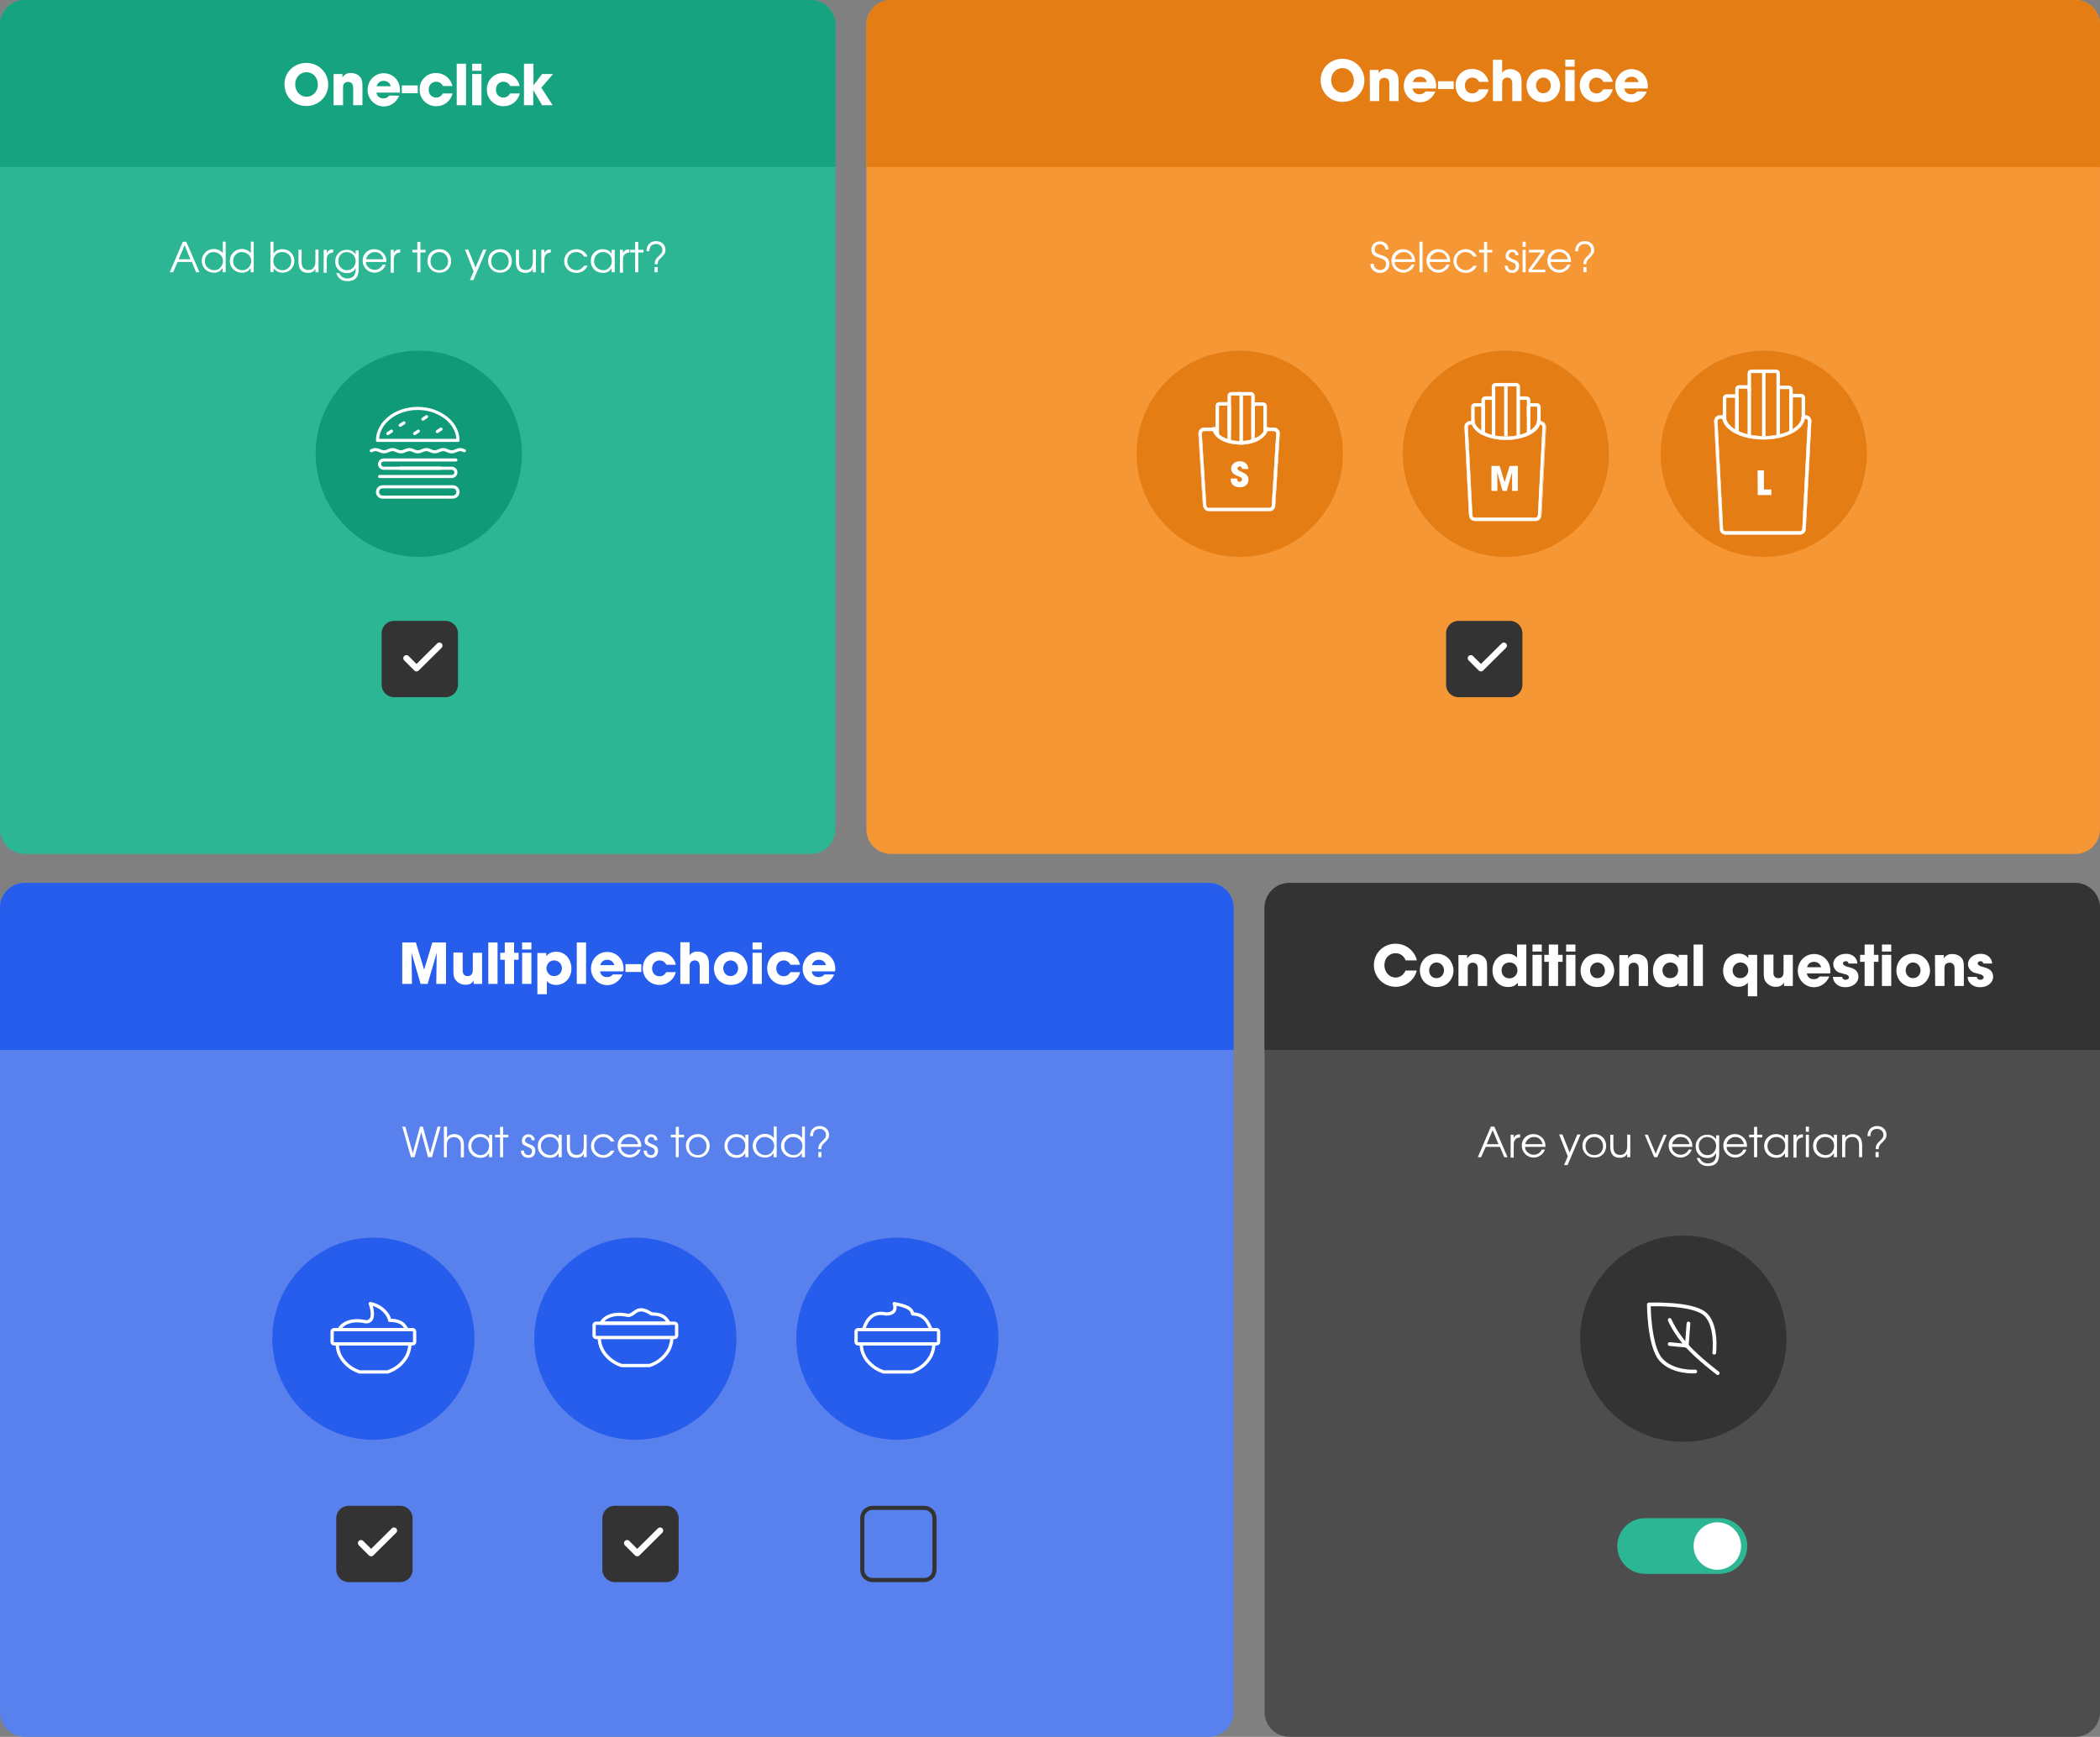 <svg xmlns="http://www.w3.org/2000/svg" xmlns:xlink="http://www.w3.org/1999/xlink" id="anim3__all" x="0px" y="0px" viewBox="0 0 1018 842" style="transform-origin: 50% 50%; transform: translate(0px, 0px);" xml:space="preserve" width="1018" height="842"><rect x="0" y="0" width="1018" height="842" fill="#808080" stroke="none"/><style type="text/css">	.s3_st0{fill:#2CB693;}	.s3_st1{fill:#16A480;}	.s3_st2{fill:#FFFFFF;}	.s3_st3{fill:#119A77;}	.s3_st4{fill:none;stroke:#FFFFFF;stroke-width:1.5;stroke-linecap:round;stroke-linejoin:round;}	.s3_st5{fill:none;stroke:#FFFFFF;stroke-width:1.5;}	.s3_st6{fill:none;stroke:#FFFFFF;stroke-width:1.5;stroke-linejoin:round;}	.s3_st7{fill:none;stroke:#FFFFFF;stroke-width:1.5;stroke-linecap:round;}	.s3_st8{fill:#333333;}	.s3_st9{fill:none;stroke:#FFFFFF;stroke-width:3;stroke-linecap:round;stroke-linejoin:round;}	.s3_st10{fill:#F69736;stroke:#F69736;}	.s3_st11{fill:#E47D14;}	.s3_st12{fill:none;stroke:#FFFFFF;stroke-width:1.7;}	.s3_st13{fill:none;stroke:#FFFFFF;stroke-width:1.7;stroke-linejoin:round;}	.s3_st14{fill-rule:evenodd;clip-rule:evenodd;fill:#FFFFFF;}	.s3_st15{fill:#5881ED;}	.s3_st16{fill:#275DEC;}	.s3_st17{fill:#275DEC;stroke:#5881ED;}	.s3_st18{fill:none;stroke:#FFFFFF;stroke-width:1.6;}	.s3_st19{fill:#275DEC;stroke:#FFFFFF;stroke-width:1.6;}	.s3_st20{fill:none;stroke:#FFFFFF;stroke-width:1.6;stroke-linejoin:round;}	.s3_st21{fill:none;stroke:#333333;stroke-width:2;}	.s3_st22{fill:#4D4D4D;}	.s3_st23{fill:none;stroke:#FFFFFF;stroke-width:1.8;stroke-linecap:round;stroke-linejoin:round;}</style><g id="anim3__group1" data-svg-origin="202.5 207" transform="matrix(1,0,0,1,0,0)" style="transform-origin: 0px 0px; opacity: 1;">	<path id="anim3__group1_bg" class="s3_st0" d="M12,0h381c6.6,0,12,5.4,12,12v390c0,6.6-5.4,12-12,12H12c-6.6,0-12-5.4-12-12V12  C0,5.4,5.4,0,12,0z" data-svg-origin="202.5 207" transform="matrix(1,0,0,1,0,0)" style="transform-origin: 0px 0px;" fill="#2CB693"></path>	<g id="anim3__group1_title" data-svg-origin="202.5 40.5" transform="matrix(1,0,0,1,0,0)" style="transform-origin: 0px 0px;">		<path class="s3_st1" d="M0,12C0,5.4,5.4,0,12,0h381c6.6,0,12,5.4,12,12v69H0V12z" fill="#16A480"></path>		<path class="s3_st2" d="M137.9,40.8c0,6.1,4.6,10.6,10.6,10.6c5.9,0,10.6-4.6,10.6-10.4c0-5.9-4.7-10.5-10.6-10.5   C142.6,30.5,137.9,35,137.9,40.8z M143.1,40.8c0-3.3,2.4-5.8,5.5-5.8s5.5,2.6,5.5,6c0,3.3-2.4,5.9-5.4,5.9   C145.4,46.9,143.1,44.3,143.1,40.8z M161.8,51h4.5v-8.4c0-1,0.1-1.4,0.4-1.9c0.4-0.7,1.3-1,2.1-1s1.6,0.4,1.9,0.9   c0.3,0.5,0.5,1.1,0.5,2.2V51h4.5v-9.4c0-2.4-0.4-3.6-1.5-4.7c-1-1-2.5-1.5-4.1-1.5c-1.9,0-3,0.6-4.1,2.1v-1.6h-4.3V51H161.8z    M188.8,46.3l-0.2,0.2c-0.9,0.9-1.6,1.2-2.8,1.2c-1.8,0-3.1-1.1-3.3-2.8h11.3c0.1-0.5,0.1-0.7,0.1-1.2c0-4.7-3.4-8.2-7.9-8.2   c-4.4,0-7.8,3.6-7.8,8.1c0,4.4,3.5,8,7.9,8c3.2,0,6-1.9,7.4-5.2L188.8,46.3L188.8,46.3z M182.6,41.8c0.4-1.6,1.6-2.6,3.4-2.6   c1.7,0,3.1,1,3.4,2.6H182.6z M194.8,45.2h7.7v-3.8h-7.7V45.2z M214.7,45.3c-0.9,1.4-1.9,2-3.3,2c-2.1,0-3.6-1.6-3.6-3.8   s1.5-3.9,3.6-3.9c1.5,0,2.7,0.8,3.3,2.1h4.6c-0.8-3.8-4.1-6.3-8-6.3c-4.5,0-7.9,3.5-7.9,8s3.5,8.1,8.1,8.1c3.8,0,7-2.5,7.9-6.2   H214.7z M221.4,51h4.5V30.9h-4.5V51z M228.9,34.3h4.5v-3.4h-4.5V34.3z M228.9,51h4.5V35.9h-4.5V51z M247.3,45.3   c-0.9,1.4-1.9,2-3.3,2c-2.1,0-3.6-1.6-3.6-3.8s1.5-3.9,3.6-3.9c1.5,0,2.7,0.8,3.3,2.1h4.6c-0.8-3.8-4.1-6.3-8-6.3   c-4.5,0-7.9,3.5-7.9,8s3.5,8.1,8.1,8.1c3.8,0,7-2.5,7.9-6.2H247.3z M254,51h4.5v-7.3l4.3,7.3h5.1l-5.5-8.5l5.7-6.6h-5.3l-4.2,5.5   V30.9H254V51z" fill="#FFFFFF"></path>	</g>	<path id="anim3__group1_text" class="s3_st2" d="M82.3,132l6.3-14.8h1.7l6.4,14.8h-1.6l-2.1-5h-6.9l-2.2,5H82.3z M86.6,125.7h5.7  l-2.8-6.8L86.6,125.7z M109.4,117.2V132h-1.5v-2c-0.6,0.8-1.2,1.4-1.8,1.7c-0.7,0.3-1.4,0.5-2.3,0.5c-1.7,0-3.1-0.5-4.3-1.6  c-1.1-1.1-1.7-2.5-1.7-4.1s0.6-3,1.7-4.1s2.5-1.7,4.2-1.7c1.8,0,3.2,0.7,4.3,2v-5.6L109.4,117.2L109.4,117.2z M103.5,122.2  c-1.2,0-2.2,0.4-3,1.3c-0.8,0.8-1.2,1.9-1.2,3.1s0.4,2.3,1.3,3.1s1.9,1.3,3.2,1.3c1.2,0,2.2-0.4,3-1.3c0.8-0.9,1.3-1.9,1.3-3.1  s-0.4-2.2-1.3-3.1C105.8,122.6,104.7,122.2,103.5,122.2z M123,117.2V132h-1.5v-2c-0.6,0.8-1.2,1.4-1.8,1.7  c-0.7,0.3-1.4,0.5-2.3,0.5c-1.7,0-3.1-0.5-4.3-1.6c-1.1-1.1-1.7-2.5-1.7-4.1s0.6-3,1.7-4.1s2.5-1.7,4.2-1.7c1.8,0,3.2,0.7,4.3,2  v-5.6L123,117.2L123,117.2z M117.2,122.2c-1.2,0-2.2,0.4-3,1.3c-0.8,0.8-1.2,1.9-1.2,3.1s0.4,2.3,1.3,3.1s1.9,1.3,3.2,1.3  c1.2,0,2.2-0.4,3-1.3c0.8-0.9,1.3-1.9,1.3-3.1s-0.4-2.2-1.3-3.1C119.5,122.6,118.4,122.2,117.2,122.2z M131.1,132v-14.8h1.5v5.7  c1-1.4,2.4-2.1,4.3-2.1c1.6,0,3,0.5,4.1,1.6s1.7,2.5,1.7,4.1c0,1.7-0.6,3-1.7,4.1c-1.1,1.1-2.5,1.6-4.1,1.6c-0.9,0-1.7-0.2-2.5-0.6  c-0.7-0.4-1.3-0.9-1.8-1.6v1.9h-1.5V132z M136.8,122.2c-1.3,0-2.3,0.4-3.1,1.2c-0.8,0.8-1.2,1.9-1.2,3.2c0,1.2,0.4,2.2,1.3,3.1  c0.9,0.8,1.9,1.3,3.1,1.3c1.2,0,2.3-0.4,3.1-1.3c0.8-0.8,1.2-1.9,1.2-3.2c0-1.2-0.4-2.3-1.2-3.1  C139.1,122.6,138.1,122.2,136.8,122.2z M154.4,121.1V132h-1.5v-1.7c-0.4,0.7-0.8,1.2-1.4,1.5c-0.6,0.3-1.3,0.5-2.1,0.5  c-1.5,0-2.7-0.4-3.5-1.3c-0.8-0.9-1.2-2.2-1.2-4v-5.9h1.5v5.9c0,2.6,1.1,3.9,3.3,3.9c1.1,0,2-0.4,2.5-1.1c0.6-0.7,0.9-1.8,0.9-3.2  V121h1.5V121.1z M156.9,132v-10.9h1.5v1.6c0.3-0.7,0.7-1.1,1.2-1.4s1.1-0.4,1.9-0.4v1.5c-2.1,0.2-3.1,1.3-3.1,3.4v6.4h-1.5V132z   M173.9,121.1v9c0,2.1-0.4,3.7-1.3,4.7c-0.9,1-2.3,1.5-4.1,1.5c-1.4,0-2.5-0.3-3.5-1c-0.9-0.7-1.6-1.7-2-2.9h1.4  c0.5,1,1.1,1.6,1.7,2c0.6,0.4,1.4,0.6,2.3,0.6c2.7,0,4-1.5,4-4.4v-0.7c-0.8,1.7-2.2,2.5-4.2,2.5c-1.6,0-3-0.5-4.1-1.6  s-1.6-2.4-1.6-4c0-1.7,0.5-3,1.6-4.1s2.4-1.6,4-1.6c1.8,0,3.2,0.7,4.3,2.2v-1.9h1.5V121.1z M168.1,122.2c-1.2,0-2.1,0.4-2.9,1.2  c-0.8,0.8-1.2,1.8-1.2,3.1c0,1.3,0.4,2.3,1.2,3.2c0.8,0.9,1.8,1.3,3,1.3s2.2-0.4,3-1.3c0.8-0.9,1.2-1.9,1.2-3.2  c0-1.2-0.4-2.2-1.2-3S169.3,122.2,168.1,122.2z M187.3,127h-9.9c0,1.1,0.4,2,1.3,2.7c0.9,0.8,1.8,1.1,3,1.1c0.8,0,1.6-0.2,2.3-0.7  s1.2-1.1,1.5-1.8h1.5c-0.4,1.2-1.1,2.1-2.1,2.8s-2.1,1.1-3.3,1.1c-1.6,0-3-0.6-4.1-1.7c-1.1-1.1-1.7-2.5-1.7-4.1s0.5-2.9,1.6-4  s2.4-1.6,4-1.6c1.7,0,3.1,0.6,4.2,1.7C186.8,123.6,187.3,125.1,187.3,127z M177.5,125.7h8.4c-0.3-1.1-0.8-2-1.5-2.6  s-1.7-0.9-2.7-0.9s-1.9,0.3-2.7,1C178.2,123.8,177.7,124.6,177.5,125.7z M189.4,132v-10.9h1.5v1.6c0.3-0.7,0.7-1.1,1.2-1.4  s1.1-0.4,1.9-0.4v1.5c-2.1,0.2-3.1,1.3-3.1,3.4v6.4h-1.5V132z M202.3,132v-9.6h-2.4v-1.3h2.4v-3.8h1.5v3.8h2.5v1.3h-2.5v9.6H202.3z   M213,120.8c1.7,0,3,0.5,4.1,1.6s1.6,2.5,1.6,4.1c0,1.6-0.5,3-1.6,4.1s-2.4,1.6-4,1.6c-1.7,0-3.1-0.5-4.2-1.6  c-1.1-1.1-1.7-2.4-1.7-4.1c0-1.7,0.5-3,1.6-4.1C210,121.3,211.4,120.8,213,120.8z M213,122.2c-1.2,0-2.3,0.4-3.1,1.3  c-0.8,0.8-1.2,1.9-1.2,3.2c0,1.2,0.4,2.3,1.2,3.1s1.8,1.2,3.1,1.2c1.2,0,2.2-0.4,3-1.2s1.2-1.9,1.2-3.1c0-1.3-0.4-2.3-1.2-3.2  C215.2,122.6,214.2,122.2,213,122.2z M227.8,135.8l1.8-4.2l-4.2-10.6h1.6l3.5,8.7l3.7-8.7h1.6l-6.3,14.8L227.8,135.8L227.8,135.8z   M242.4,120.8c1.7,0,3,0.5,4.1,1.6s1.6,2.5,1.6,4.1c0,1.6-0.5,3-1.6,4.1s-2.4,1.6-4,1.6c-1.7,0-3.1-0.5-4.2-1.6  c-1.1-1.1-1.7-2.4-1.7-4.1c0-1.7,0.5-3,1.6-4.1C239.4,121.3,240.7,120.8,242.4,120.8z M242.4,122.2c-1.2,0-2.3,0.4-3.1,1.3  c-0.8,0.8-1.2,1.9-1.2,3.2c0,1.2,0.4,2.3,1.2,3.1s1.8,1.2,3.1,1.2c1.2,0,2.2-0.4,3-1.2s1.2-1.9,1.2-3.1c0-1.3-0.4-2.3-1.2-3.2  C244.6,122.6,243.6,122.2,242.4,122.2z M259.8,121.1V132h-1.5v-1.7c-0.4,0.7-0.8,1.2-1.4,1.5s-1.3,0.5-2.1,0.5  c-1.5,0-2.7-0.4-3.5-1.3c-0.8-0.9-1.2-2.2-1.2-4v-5.9h1.5v5.9c0,2.6,1.1,3.9,3.3,3.9c1.1,0,2-0.4,2.5-1.1c0.6-0.7,0.9-1.8,0.9-3.2  V121h1.5V121.1z M262.4,132v-10.9h1.5v1.6c0.3-0.7,0.7-1.1,1.2-1.4s1.1-0.4,1.9-0.4v1.5c-2.1,0.2-3.1,1.3-3.1,3.4v6.4h-1.5V132z   M283.2,128.8h1.7c-1.2,2.3-3,3.5-5.4,3.5c-1.7,0-3.1-0.5-4.3-1.6c-1.1-1.1-1.7-2.5-1.7-4.1s0.6-3,1.7-4.1s2.5-1.7,4.2-1.7  c1.2,0,2.3,0.3,3.3,1c1,0.6,1.7,1.5,2.1,2.6h-1.7c-0.9-1.5-2.1-2.2-3.8-2.2c-1.2,0-2.3,0.4-3.1,1.3c-0.8,0.8-1.2,1.9-1.2,3.1  s0.4,2.3,1.3,3.1s1.9,1.3,3.1,1.3c0.8,0,1.5-0.2,2-0.5C282,130.1,282.6,129.6,283.2,128.8z M298,121.1V132h-1.5v-1.9  c-0.6,0.8-1.2,1.4-1.8,1.7c-0.6,0.3-1.4,0.5-2.4,0.5c-1.7,0-3.1-0.5-4.2-1.6s-1.7-2.4-1.7-4.1s0.5-3,1.6-4.1s2.5-1.7,4.1-1.7  c0.9,0,1.8,0.2,2.5,0.5s1.3,0.9,1.9,1.7v-1.9H298z M292.3,122.2c-1.2,0-2.2,0.4-3.1,1.3c-0.8,0.8-1.2,1.9-1.2,3.1s0.4,2.3,1.3,3.1  s1.9,1.3,3.1,1.3s2.2-0.4,3-1.3c0.8-0.9,1.2-1.9,1.2-3.2c0-1.2-0.4-2.3-1.2-3.1C294.5,122.6,293.5,122.2,292.3,122.2z M300.5,132  v-10.9h1.5v1.6c0.3-0.7,0.7-1.1,1.2-1.4s1.1-0.4,1.9-0.4v1.5c-2.1,0.2-3.1,1.3-3.1,3.4v6.4h-1.5V132z M307.9,132v-9.6h-2.4v-1.3  h2.4v-3.8h1.5v3.8h2.5v1.3h-2.5v9.6H307.9z M317.3,132v-2.5h1.5v2.5H317.3z M314.8,121.8h-1.4c0-1.5,0.4-2.7,1.3-3.6  c0.8-0.9,2-1.3,3.4-1.3c1.3,0,2.4,0.4,3.2,1.2c0.9,0.8,1.3,1.9,1.3,3.1c0,0.7-0.1,1.2-0.4,1.7s-0.8,1.1-1.5,1.8  c-0.7,0.7-1.3,1.2-1.5,1.7c-0.3,0.4-0.4,1-0.4,1.7h-1.4V128v-0.1c0-0.7,0.1-1.3,0.4-1.9s0.8-1.2,1.6-1.9c0.7-0.7,1.2-1.2,1.4-1.6  c0.2-0.4,0.3-0.8,0.3-1.3c0-0.9-0.3-1.6-0.9-2.1c-0.6-0.6-1.3-0.8-2.2-0.8c-1,0-1.8,0.3-2.4,0.9  C315.1,119.8,314.8,120.7,314.8,121.8z" data-svg-origin="202.44998931884766 126.60000228881836" transform="matrix(1,0,0,1,0,0)" style="transform-origin: 0px 0px; opacity: 1;" fill="#FFFFFF"></path>	<g id="anim3__group1_item1" data-svg-origin="203 220" transform="matrix(1,0,0,1,0,0)" style="transform-origin: 0px 0px; opacity: 1;">		<path class="s3_st3" d="M203,170L203,170c27.6,0,50,22.4,50,50l0,0c0,27.6-22.4,50-50,50l0,0c-27.6,0-50-22.4-50-50l0,0   C153,192.4,175.4,170,203,170z" fill="#119A77"></path>		<path class="s3_st4" d="M221,223h-35c-1.1,0-2,0.9-2,2l0,0c0,1.1,0.9,2,2,2h27.5" stroke="#FFFFFF" fill="none" stroke-width="1.5px"></path>		<path class="s3_st4" d="M194,227h25c1.1,0,2,0.9,2,2l0,0c0,1.1-0.9,2-2,2h-35" stroke="#FFFFFF" fill="none" stroke-width="1.5px"></path>		<path class="s3_st5" d="M185.5,236h34c1.4,0,2.5,1.1,2.5,2.5l0,0c0,1.4-1.1,2.5-2.5,2.5h-34c-1.4,0-2.5-1.1-2.5-2.5l0,0   C183,237.1,184.1,236,185.5,236z" stroke="#FFFFFF" fill="none" stroke-width="1.5px"></path>		<path class="s3_st6" d="M222,213.5c0-2-0.5-4.1-1.5-5.9c-1-1.9-2.4-3.6-4.2-5s-4-2.6-6.3-3.4c-2.4-0.8-4.9-1.2-7.5-1.2   s-5.1,0.4-7.5,1.2s-4.5,1.9-6.3,3.4c-1.8,1.4-3.2,3.1-4.2,5s-1.5,3.9-1.5,5.9h19.5H222z" stroke="#FFFFFF" fill="none" stroke-width="1.5px"></path>		<line class="s3_st7" x1="206.8" y1="202" x2="205" y2="203.2" stroke="#FFFFFF" fill="none" stroke-width="1.5px"></line>		<line class="s3_st7" x1="195.8" y1="205" x2="194" y2="206.2" stroke="#FFFFFF" fill="none" stroke-width="1.5px"></line>		<line class="s3_st7" x1="202.8" y1="209" x2="201" y2="210.2" stroke="#FFFFFF" fill="none" stroke-width="1.5px"></line>		<line class="s3_st7" x1="213.8" y1="208" x2="212" y2="209.2" stroke="#FFFFFF" fill="none" stroke-width="1.5px"></line>		<line class="s3_st7" x1="189.8" y1="209" x2="188" y2="210.2" stroke="#FFFFFF" fill="none" stroke-width="1.5px"></line>		<path class="s3_st7" d="M180,218.5c1.4-0.7,2.7-0.7,4.1,0s2.7,0.7,4.1,0c1.4-0.7,2.7-0.7,4.1,0c1.4,0.7,2.7,0.7,4.1,0   c1.4-0.7,2.7-0.7,4.1,0c1.4,0.7,2.7,0.7,4.1,0c1.4-0.7,2.7-0.7,4.1,0c1.4,0.7,2.7,0.7,4.1,0c1.4-0.7,2.7-0.7,4.1,0   c1.4,0.7,2.7,0.7,4.1,0s2.7-0.7,4.1,0" stroke="#FFFFFF" fill="none" stroke-width="1.5px"></path>	</g>	<g id="anim3__group1_item2" data-svg-origin="203.5 319.5" transform="matrix(1,0,0,1,0,0)" style="transform-origin: 0px 0px; opacity: 1;">		<path class="s3_st8" d="M191,301h25c3.3,0,6,2.7,6,6v25c0,3.3-2.7,6-6,6h-25c-3.3,0-6-2.7-6-6v-25C185,303.7,187.7,301,191,301z" fill="#333333"></path>		<path class="s3_st9" d="M197,319.1l4.9,4.9l11.1-11" stroke="#FFFFFF" fill="none" stroke-width="3px"></path>	</g></g><g id="anim3__group2" data-svg-origin="719 206.75" transform="matrix(1,0,0,1,0,0)" style="transform-origin: 0px 0px; opacity: 1;">	<path id="anim3__group2_bg" class="s3_st10" d="M432,0.5h574c6.4,0,11.5,5.1,11.5,11.5v390c0,6.4-5.1,11.5-11.5,11.5H432  c-6.4,0-11.5-5.1-11.5-11.5V12C420.5,5.6,425.6,0.5,432,0.5z" data-svg-origin="719 207" transform="matrix(1,0,0,1,0,0)" style="transform-origin: 0px 0px;" stroke="#F69736" fill="#F69736"></path>	<g id="anim3__group2_title" data-svg-origin="719 40.5" transform="matrix(1,0,0,1,0,0)" style="transform-origin: 0px 0px;">		<path class="s3_st11" d="M420,12c0-6.6,5.4-12,12-12h574c6.6,0,12,5.4,12,12v69H420V12z" fill="#E47D14"></path>		<path class="s3_st2" d="M640.2,38.8c0,6.1,4.6,10.6,10.6,10.6c5.9,0,10.6-4.6,10.6-10.4c0-5.9-4.7-10.5-10.6-10.5   S640.2,33,640.2,38.8z M645.3,38.8c0-3.3,2.4-5.8,5.5-5.8s5.5,2.6,5.5,6c0,3.3-2.4,5.9-5.4,5.9C647.7,44.9,645.3,42.3,645.3,38.8z    M664.1,49h4.5v-8.4c0-1,0.1-1.4,0.4-1.9c0.4-0.7,1.3-1,2.1-1s1.6,0.4,1.9,0.9c0.3,0.5,0.5,1.1,0.5,2.2V49h4.5v-9.4   c0-2.4-0.4-3.6-1.5-4.7c-1-1-2.5-1.5-4.1-1.5c-1.9,0-3,0.6-4.1,2.1v-1.6H664L664.1,49L664.1,49z M691.1,44.3l-0.2,0.2   c-0.9,0.9-1.6,1.2-2.8,1.2c-1.8,0-3.1-1.1-3.3-2.8h11.3c0.1-0.5,0.1-0.7,0.1-1.2c0-4.7-3.4-8.2-7.9-8.2c-4.4,0-7.8,3.6-7.8,8.1   c0,4.4,3.5,8,7.9,8c3.2,0,6-1.9,7.4-5.2L691.1,44.3L691.1,44.3z M684.9,39.8c0.4-1.6,1.7-2.6,3.4-2.6s3.1,1,3.4,2.6H684.9z    M697.1,43.2h7.6v-3.8h-7.6V43.2z M717,43.3c-0.9,1.4-1.9,2-3.3,2c-2.1,0-3.6-1.6-3.6-3.8s1.5-3.9,3.6-3.9c1.5,0,2.7,0.8,3.3,2.1   h4.6c-0.8-3.8-4.1-6.3-8-6.3c-4.5,0-8,3.5-8,8s3.5,8.1,8.1,8.1c3.8,0,7-2.5,7.9-6.2H717z M723.7,49h4.5v-8.4   c0-1.2,0.2-1.7,0.6-2.2c0.4-0.5,1.2-0.8,1.9-0.8c1.6,0,2.4,1.1,2.4,3.1V49h4.5v-8.4c0-3.1-0.3-4.4-1.4-5.5c-1-1-2.5-1.6-4.1-1.6   c-1.8,0-3.2,0.7-3.9,1.9V29h-4.5V49z M740,41.4c0,4.7,3.4,8.1,8.1,8.1c2.4,0,4.3-0.8,5.8-2.2c1.5-1.5,2.4-3.6,2.4-5.8   c0-1.9-0.7-3.7-1.8-5.2c-1.6-1.9-3.7-2.8-6.3-2.8c-2.2,0-4.4,0.8-5.8,2.2C740.9,37.2,740,39.3,740,41.4z M744.6,41.4   c0-2.1,1.6-3.8,3.6-3.8s3.6,1.7,3.6,3.8c0,2.2-1.6,3.8-3.6,3.8C746.1,45.3,744.6,43.6,744.6,41.4z M758.8,32.3h4.5v-3.4h-4.5V32.3   z M758.8,49h4.5V33.9h-4.5V49z M777.2,43.3c-0.9,1.4-1.9,2-3.3,2c-2.1,0-3.6-1.6-3.6-3.8s1.5-3.9,3.6-3.9c1.5,0,2.7,0.8,3.3,2.1   h4.6c-0.8-3.8-4-6.3-8-6.3c-4.5,0-8,3.5-8,8s3.5,8.1,8.1,8.1c3.8,0,7-2.5,7.9-6.2H777.2z M793.7,44.3l-0.2,0.2   c-0.9,0.9-1.6,1.2-2.8,1.2c-1.8,0-3.1-1.1-3.3-2.8h11.3c0.1-0.5,0.1-0.7,0.1-1.2c0-4.7-3.4-8.2-8-8.2c-4.3,0-7.8,3.6-7.8,8.1   c0,4.4,3.5,8,7.9,8c3.2,0,6-1.9,7.4-5.2L793.7,44.3L793.7,44.3z M787.5,39.8c0.4-1.6,1.7-2.6,3.4-2.6s3.1,1,3.4,2.6H787.5z" fill="#FFFFFF"></path>	</g>	<path id="anim3__group2_text" class="s3_st2" d="M664.3,127.9h1.6c0.1,1,0.4,1.7,1,2.2c0.5,0.5,1.2,0.8,2.1,0.8c0.9,0,1.6-0.3,2.1-0.8  s0.8-1.3,0.8-2.1s-0.2-1.4-0.7-1.8s-1.4-0.9-2.7-1.3c-1.4-0.4-2.3-0.9-2.9-1.5c-0.5-0.6-0.8-1.4-0.8-2.4c0-1.2,0.4-2.1,1.2-2.9  s1.8-1.1,2.9-1.1c1.2,0,2.2,0.4,3,1.1s1.2,1.7,1.2,2.9h-1.5c0-0.8-0.3-1.4-0.8-1.9s-1.1-0.7-1.9-0.7c-0.7,0-1.4,0.2-1.8,0.7  c-0.5,0.5-0.7,1.1-0.7,1.9c0,0.7,0.2,1.2,0.6,1.6c0.4,0.3,1.3,0.7,2.6,1.1c1.4,0.4,2.4,0.9,3,1.6c0.6,0.6,0.9,1.5,0.9,2.7  c0,1.3-0.4,2.3-1.3,3.1c-0.8,0.8-1.9,1.2-3.2,1.2s-2.5-0.4-3.3-1.2C664.7,130.2,664.3,129.2,664.3,127.9z M686,127h-9.9  c0,1.1,0.4,2,1.3,2.7c0.9,0.8,1.8,1.1,3,1.1c0.8,0,1.6-0.2,2.3-0.7s1.2-1.1,1.5-1.8h1.5c-0.4,1.2-1.1,2.1-2.1,2.8s-2.1,1.1-3.3,1.1  c-1.6,0-3-0.6-4.1-1.7c-1.1-1.1-1.7-2.5-1.7-4.1s0.5-2.9,1.6-4s2.4-1.6,4-1.6c1.7,0,3.1,0.6,4.2,1.7C685.5,123.6,686,125.1,686,127  z M676.2,125.7h8.4c-0.3-1.1-0.8-2-1.5-2.6s-1.7-0.9-2.7-0.9s-1.9,0.3-2.7,1C676.8,123.8,676.4,124.6,676.2,125.7z M688.1,132  v-14.8h1.5V132H688.1z M703,127h-9.9c0,1.1,0.4,2,1.3,2.7c0.9,0.8,1.8,1.1,3,1.1c0.8,0,1.6-0.2,2.3-0.7s1.2-1.1,1.5-1.8h1.5  c-0.4,1.2-1.1,2.1-2.1,2.8s-2.1,1.1-3.3,1.1c-1.6,0-3-0.6-4.1-1.7c-1.1-1.1-1.7-2.5-1.7-4.1s0.5-2.9,1.6-4s2.4-1.6,4-1.6  c1.7,0,3.1,0.6,4.2,1.7C702.5,123.6,703,125.1,703,127z M693.2,125.7h8.4c-0.3-1.1-0.8-2-1.5-2.6s-1.7-0.9-2.7-0.9s-1.9,0.3-2.7,1  S693.4,124.6,693.2,125.7z M714.3,128.8h1.7c-1.2,2.3-3,3.5-5.4,3.5c-1.7,0-3.1-0.5-4.3-1.6c-1.1-1.1-1.7-2.5-1.7-4.1  s0.6-3,1.7-4.1c1.1-1.1,2.5-1.7,4.2-1.7c1.2,0,2.3,0.3,3.3,1c1,0.6,1.7,1.5,2.1,2.6h-1.7c-0.9-1.5-2.1-2.2-3.8-2.2  c-1.2,0-2.3,0.4-3.1,1.3c-0.8,0.8-1.2,1.9-1.2,3.1s0.4,2.3,1.3,3.1c0.9,0.8,1.9,1.3,3.1,1.3c0.8,0,1.5-0.2,2-0.5  C713.1,130.1,713.7,129.6,714.3,128.8z M719.4,132v-9.6H717v-1.3h2.4v-3.8h1.5v3.8h2.5v1.3h-2.5v9.6H719.4z M729.4,128.8h1.5  c0,0.7,0.2,1.2,0.6,1.6c0.4,0.4,0.9,0.6,1.5,0.6c0.5,0,1-0.2,1.3-0.5c0.3-0.4,0.5-0.8,0.5-1.4c0-0.5-0.1-0.9-0.4-1.2  c-0.3-0.3-0.9-0.6-1.9-1s-1.7-0.8-2.1-1.2c-0.4-0.4-0.5-1-0.5-1.7c0-0.9,0.3-1.6,0.9-2.2c0.6-0.6,1.3-0.9,2.2-0.9s1.6,0.3,2.2,0.8  c0.6,0.5,0.9,1.3,0.9,2.1h-1.5c0-0.5-0.1-0.9-0.4-1.2c-0.3-0.3-0.7-0.4-1.2-0.4c-0.4,0-0.8,0.2-1.1,0.5s-0.5,0.7-0.5,1.1  s0.1,0.8,0.4,1c0.2,0.2,0.8,0.5,1.5,0.8l1.2,0.5c1.3,0.5,1.9,1.5,1.9,2.8c0,1-0.3,1.8-0.9,2.5c-0.6,0.6-1.4,0.9-2.4,0.9  c-1.1,0-1.9-0.3-2.6-0.9C729.8,130.7,729.4,129.8,729.4,128.8z M738.1,132v-10.9h1.5V132H738.1z M738.1,119.7v-2.5h1.5v2.5H738.1z   M741,132v-1.3l6-8.3h-5.8v-1.3h7.5v1.3l-6,8.3h6.4v1.3H741z M761.6,127h-9.9c0,1.1,0.4,2,1.3,2.7c0.9,0.8,1.8,1.1,3,1.1  c0.8,0,1.6-0.2,2.3-0.7s1.2-1.1,1.5-1.8h1.5c-0.4,1.2-1.1,2.1-2.1,2.8s-2.1,1.1-3.3,1.1c-1.6,0-3-0.6-4.1-1.7  c-1.1-1.1-1.7-2.5-1.7-4.1s0.5-2.9,1.6-4s2.4-1.6,4-1.6c1.7,0,3.1,0.6,4.2,1.7C761,123.6,761.6,125.1,761.6,127z M751.7,125.7h8.4  c-0.3-1.1-0.8-2-1.5-2.6s-1.7-0.9-2.7-0.9s-1.9,0.3-2.7,1C752.4,123.8,751.9,124.6,751.7,125.7z M767.6,132v-2.5h1.5v2.5H767.6z   M765,121.8h-1.4c0-1.5,0.4-2.7,1.3-3.6c0.8-0.9,2-1.3,3.4-1.3c1.3,0,2.4,0.4,3.2,1.2c0.9,0.8,1.3,1.9,1.3,3.1  c0,0.7-0.1,1.2-0.4,1.7c-0.3,0.5-0.8,1.1-1.5,1.8c-0.7,0.7-1.3,1.2-1.5,1.7c-0.3,0.4-0.4,1-0.4,1.7h-1.4V128v-0.1  c0-0.7,0.1-1.3,0.4-1.9c0.3-0.6,0.8-1.2,1.6-1.9c0.7-0.7,1.2-1.2,1.4-1.6s0.3-0.8,0.3-1.3c0-0.9-0.3-1.6-0.9-2.1  c-0.6-0.6-1.3-0.8-2.2-0.8c-1,0-1.8,0.3-2.4,0.9C765.3,119.8,765,120.7,765,121.8z" data-svg-origin="718.5499877929688 124.60001754760742" transform="matrix(1,0,0,1,0,0)" style="transform-origin: 0px 0px; opacity: 1;" fill="#FFFFFF"></path>	<g id="anim3__group2_item1" data-svg-origin="601 220" transform="matrix(1,0,0,1,0,0)" style="transform-origin: 0px 0px; opacity: 1;">		<path class="s3_st11" d="M601,170L601,170c27.6,0,50,22.4,50,50l0,0c0,27.6-22.4,50-50,50l0,0c-27.6,0-50-22.4-50-50l0,0   C551,192.4,573.4,170,601,170z" fill="#E47D14"></path>		<path class="s3_st2" d="M605.1,227.4c-0.1-1.1-0.3-1.7-0.8-2.4c-0.7-0.9-1.9-1.4-3.3-1.4c-2.4,0-4.2,1.6-4.2,3.6   c0,1.5,0.9,2.6,2.6,3.3c2,0.8,2,0.8,2.3,1.1c0.2,0.2,0.4,0.5,0.4,0.8c0,0.6-0.5,1.2-1.2,1.2c-0.8,0-1.2-0.6-1.2-1.6h-3.1   c0,0.9,0,1.2,0.2,1.7c0.6,1.6,2,2.5,4.2,2.5c2.6,0,4.2-1.4,4.2-3.7c0-1.6-0.8-2.6-2.8-3.5c-1.9-0.9-1.9-0.9-2.2-1.2   c-0.2-0.2-0.3-0.4-0.3-0.7c0-0.5,0.5-1,1.1-1c0.7,0,1,0.4,1.1,1.2L605.1,227.4L605.1,227.4z" fill="#FFFFFF"></path>		<path class="s3_st12" d="M601.7,214.7v-22.8c0-0.6-0.4-1-1-1h-3.8c-0.6,0-1,0.4-1,1v10.9v6" stroke="#FFFFFF" fill="none" stroke-width="1.7px"></path>		<path class="s3_st12" d="M600.5,190.9h5.9c0.6,0,1,0.4,1,1v22" stroke="#FFFFFF" fill="none" stroke-width="1.7px"></path>		<path class="s3_st13" d="M607.5,209.9v-13c0-0.6,0.4-1,1-1h3.8c0.6,0,1,0.4,1,1v7.8v4.4" stroke="#FFFFFF" fill="none" stroke-width="1.7px"></path>		<path class="s3_st12" d="M595.9,213.4v-16.6c0-0.6-0.4-1-1-1h-3.8c-0.6,0-1,0.4-1,1v7.8v6.3" stroke="#FFFFFF" fill="none" stroke-width="1.7px"></path>		<path class="s3_st14" d="M601.2,213.9c-3.4,0-6.4-0.8-8.6-2.1c-2.2-1.3-3.3-3-3.3-4.7h-1.5c0,0.1,0,0.1,0,0.2h-4   c-1.6,0-2.8,1.3-2.7,2.9l2.2,34.9c0.1,1.4,1.3,2.6,2.7,2.6h29.4c1.5,0,2.7-1.1,2.7-2.6l2.2-34.9c0.1-1.6-1.2-2.9-2.7-2.9h-2.9   c0-0.1,0-0.1,0-0.2h-1.5c0,1.7-1.2,3.4-3.3,4.7C607.7,213.1,604.6,213.9,601.2,213.9z M614.4,208.9c-0.6,1.7-2,3.2-3.8,4.3   c-2.4,1.4-5.7,2.3-9.4,2.3c-3.6,0-6.9-0.9-9.4-2.3c-1.8-1.1-3.2-2.6-3.8-4.3h-4.3c-0.7,0-1.3,0.6-1.2,1.3l2.2,34.9   c0,0.7,0.6,1.2,1.2,1.2h29.4c0.7,0,1.2-0.5,1.2-1.2l2.2-34.9c0-0.7-0.5-1.3-1.2-1.3L614.4,208.9L614.4,208.9z" fill="#FFFFFF"></path>		<path class="s3_st2" d="M592.6,211.8L592.6,211.8L592.6,211.8z M589.3,207.2L589.3,207.2l0.1-0.1h-0.1V207.2z M587.8,207.2v-0.1h-0.1   L587.8,207.2L587.8,207.2z M587.8,207.4v0.1h0.1L587.8,207.4L587.8,207.4z M581,210.3L581,210.3L581,210.3z M583.2,245.2   L583.2,245.2L583.2,245.2z M618.1,245.2L618.1,245.2L618.1,245.2z M620.3,210.3L620.3,210.3L620.3,210.3z M614.7,207.4   L614.7,207.4l-0.1,0.1h0.1V207.4z M614.7,207.2L614.7,207.2l0.1-0.1h-0.1V207.2z M613.2,207.2v-0.1h-0.1L613.2,207.2L613.2,207.2z    M609.8,211.8L609.8,211.8L609.8,211.8z M614.4,208.9v-0.1h-0.1L614.4,208.9L614.4,208.9z M610.6,213.1L610.6,213.1L610.6,213.1z    M591.9,213.1L591.9,213.1L591.9,213.1z M588.1,208.9L588.1,208.9l0.1-0.1h-0.1V208.9z M582.5,210.2L582.5,210.2L582.5,210.2z    M584.7,245.1L584.7,245.1L584.7,245.1z M616.6,245.1L616.6,245.1L616.6,245.1z M618.8,210.2L618.8,210.2L618.8,210.2z    M592.6,211.9c2.2,1.3,5.2,2.1,8.6,2.1v-0.2c-3.4,0-6.4-0.8-8.5-2.1L592.6,211.9z M589.2,207.2c0,1.8,1.2,3.5,3.4,4.8l0.1-0.2   c-2.2-1.3-3.3-2.9-3.3-4.6H589.2z M587.8,207.3h1.5v-0.2h-1.5V207.3z M587.9,207.4c0-0.1,0-0.1,0-0.2h-0.2c0,0.1,0,0.1,0,0.2   H587.9z M583.8,207.5h4v-0.2h-4V207.5z M581.1,210.3c-0.1-1.5,1.1-2.8,2.6-2.8v-0.2c-1.6,0-2.9,1.4-2.8,3H581.1z M583.3,245.2   l-2.2-34.9h-0.2l2.2,34.9L583.3,245.2z M586,247.6c-1.4,0-2.6-1.1-2.6-2.5h-0.2c0.1,1.5,1.3,2.7,2.8,2.7V247.6z M615.4,247.6H586   v0.2h29.4V247.6z M618,245.2c-0.1,1.4-1.2,2.5-2.6,2.5v0.2c1.5,0,2.8-1.2,2.8-2.7H618z M620.2,210.3l-2.2,34.9h0.2l2.2-34.9   L620.2,210.3z M617.6,207.5c1.5,0,2.7,1.3,2.6,2.8h0.2c0.1-1.6-1.2-3-2.8-3V207.5z M614.7,207.5h2.9v-0.2h-2.9V207.5z    M614.6,207.2c0,0.1,0,0.1,0,0.2h0.2c0-0.1,0-0.1,0-0.2H614.6z M613.2,207.3h1.5v-0.2h-1.5V207.3z M609.9,211.9   c2.2-1.3,3.4-3,3.4-4.8h-0.2c0,1.7-1.1,3.3-3.3,4.6L609.9,211.9z M601.2,214c3.4,0,6.5-0.8,8.6-2.1l-0.1-0.2   c-2.1,1.3-5.2,2.1-8.5,2.1V214z M614.3,208.8c-0.6,1.7-1.9,3.1-3.8,4.2l0.1,0.2c1.9-1.1,3.3-2.6,3.9-4.3L614.3,208.8z    M610.5,213.1c-2.4,1.4-5.7,2.3-9.3,2.3v0.2c3.6,0,7-0.9,9.4-2.3L610.5,213.1z M601.2,215.3c-3.6,0-6.9-0.9-9.3-2.3l-0.1,0.2   c2.4,1.5,5.8,2.3,9.4,2.3L601.2,215.3L601.2,215.3z M591.9,213.1c-1.8-1.1-3.2-2.5-3.8-4.2l-0.2,0.1c0.6,1.7,2,3.2,3.9,4.3   L591.9,213.1z M588.1,208.8h-4.3v0.2h4.3V208.8z M583.8,208.8c-0.8,0-1.4,0.7-1.3,1.4h0.2c0-0.7,0.5-1.2,1.1-1.2V208.8z    M582.4,210.2l2.2,34.9h0.2l-2.2-34.9L582.4,210.2z M584.6,245.1c0,0.7,0.6,1.3,1.3,1.3v-0.2c-0.6,0-1.1-0.5-1.1-1.1H584.6z    M586,246.3h29.4v-0.2H586V246.3z M615.4,246.3c0.7,0,1.3-0.6,1.3-1.3h-0.2c0,0.6-0.5,1.1-1.1,1.1V246.3z M616.7,245.1l2.2-34.9   h-0.2l-2.2,34.9H616.7z M618.9,210.2c0-0.8-0.6-1.4-1.3-1.4v0.2c0.7,0,1.2,0.6,1.1,1.2H618.9z M617.6,208.8h-3.2v0.2h3.2V208.8z" fill="#FFFFFF"></path>	</g>	<g id="anim3__group2_item2" data-svg-origin="730 220" transform="matrix(1,0,0,1,0,0)" style="transform-origin: 0px 0px; opacity: 1;">		<path class="s3_st11" d="M730,170L730,170c27.6,0,50,22.4,50,50l0,0c0,27.6-22.4,50-50,50l0,0c-27.6,0-50-22.4-50-50l0,0   C680,192.4,702.4,170,730,170z" fill="#E47D14"></path>		<path class="s3_st2" d="M723.1,238h2.8l-0.1-9.1l2.6,9.1h2l2.6-9.1l0,9.1h2.8v-12.1h-4l-2.4,7.9l-2.4-7.9h-4V238H723.1z" fill="#FFFFFF"></path>		<path class="s3_st12" d="M730,211.5v-24c0-0.6-0.4-1-1-1h-4c-0.6,0-1,0.4-1,1v6.6" stroke="#FFFFFF" fill="none" stroke-width="1.7px"></path>		<path class="s3_st12" d="M729,186.5h6c0.6,0,1,0.4,1,1v24" stroke="#FFFFFF" fill="none" stroke-width="1.7px"></path>		<path class="s3_st13" d="M736,193h4c0.6,0,1,0.4,1,1v7.7" stroke="#FFFFFF" fill="none" stroke-width="1.7px"></path>		<path class="s3_st12" d="M724,211.5V194c0-0.6-0.4-1-1-1h-3c-0.6,0-1,0.4-1,1v8.2v8.2" stroke="#FFFFFF" fill="none" stroke-width="1.7px"></path>		<path class="s3_st12" d="M719,209.3v-12c0-0.6-0.4-1-1-1h-3c-0.6,0-1,0.4-1,1v8.1" stroke="#FFFFFF" fill="none" stroke-width="1.7px"></path>		<path class="s3_st12" d="M746,205.5v-8.2c0-0.6-0.4-1-1-1h-3c-0.6,0-1,0.4-1,1v13.1" stroke="#FFFFFF" fill="none" stroke-width="1.7px"></path>		<path class="s3_st14" d="M730,211.7c-4.3,0-8.2-0.9-11-2.4s-4.3-3.4-4.3-5.4h-1.5c0,0.1,0,0.2,0,0.3h-0.5c-1.6,0-2.8,1.3-2.7,2.9   l2.2,42.8c0.1,1.5,1.3,2.6,2.7,2.6h29.4c1.5,0,2.7-1.1,2.7-2.6l2.2-42.8c0.1-1.5-1.1-2.8-2.6-2.9c0-0.1,0-0.2,0-0.3h-1.5   c0,1.9-1.5,3.9-4.3,5.4C738.2,210.8,734.4,211.7,730,211.7z M746.5,205.7c-0.7,2-2.5,3.7-4.8,4.9c-3,1.6-7.1,2.6-11.7,2.6   c-4.5,0-8.6-1-11.7-2.6c-2.3-1.2-4.1-2.9-4.8-4.9h-0.8c-0.7,0-1.3,0.6-1.2,1.3l2.2,42.8c0,0.7,0.6,1.2,1.2,1.2h29.4   c0.7,0,1.2-0.5,1.2-1.2l2.2-42.8C747.7,206.3,747.2,205.7,746.5,205.7L746.5,205.7z" fill="#FFFFFF"></path>		<path class="s3_st2" d="M719.1,209.3L719.1,209.3L719.1,209.3z M714.8,203.9L714.8,203.9l0.1-0.1h-0.1V203.9z M713.3,203.9v-0.1h-0.1   L713.3,203.9L713.3,203.9z M713.3,204.2v0.1h0.1L713.3,204.2L713.3,204.2z M710,207.1L710,207.1L710,207.1z M712.2,249.9   L712.2,249.9L712.2,249.9z M747.1,249.9L747.1,249.9L747.1,249.9z M749.4,207.1L749.4,207.1L749.4,207.1z M746.8,204.2   L746.8,204.2l-0.1,0.1h0.1V204.2z M746.8,203.9L746.8,203.9l0.1-0.1h-0.1V203.9z M745.3,203.9v-0.1h-0.1L745.3,203.9L745.3,203.9z    M741,209.3L741,209.3L741,209.3z M746.5,205.7L746.5,205.7L746.5,205.7L746.5,205.7L746.5,205.7z M741.7,210.6L741.7,210.6   L741.7,210.6z M718.4,210.6L718.4,210.6L718.4,210.6z M713.6,205.7L713.6,205.7L713.6,205.7L713.6,205.7L713.6,205.7z M711.5,207   L711.5,207L711.5,207z M713.7,249.8L713.7,249.8L713.7,249.8z M745.6,249.8L745.6,249.8L745.6,249.8z M747.9,207L747.9,207   L747.9,207z M719,209.4c2.8,1.5,6.7,2.4,11,2.4v-0.2c-4.3,0-8.2-0.9-10.9-2.4L719,209.4z M714.7,203.9c0,2,1.5,4,4.3,5.5l0.1-0.2   c-2.8-1.5-4.2-3.4-4.2-5.3H714.7z M713.3,204h1.5v-0.2h-1.5V204z M713.4,204.2c0-0.1,0-0.2,0-0.3h-0.2c0,0.1,0,0.2,0,0.3H713.4z    M712.8,204.3h0.5v-0.2h-0.5V204.3z M710.1,207.1c-0.1-1.5,1.1-2.8,2.6-2.8v-0.2c-1.6,0-2.9,1.4-2.8,3H710.1z M712.3,249.9   l-2.2-42.8h-0.2l2.2,42.8H712.3z M715,252.4c-1.4,0-2.6-1.1-2.6-2.5h-0.2c0.1,1.5,1.3,2.7,2.8,2.7V252.4z M744.4,252.4H715v0.2   h29.4V252.4z M747,249.9c-0.1,1.4-1.2,2.5-2.6,2.5v0.2c1.5,0,2.8-1.2,2.8-2.7H747z M749.3,207.1l-2.2,42.8h0.2l2.2-42.8H749.3z    M746.8,204.3c1.4,0.1,2.6,1.3,2.5,2.8h0.2c0.1-1.6-1.1-2.9-2.7-3V204.3z M746.7,203.9c0,0.1,0,0.2,0,0.3h0.2c0-0.1,0-0.2,0-0.3   H746.7z M745.3,204h1.5v-0.2h-1.5V204z M741,209.4c2.8-1.5,4.3-3.5,4.3-5.5h-0.2c0,1.9-1.5,3.8-4.2,5.3L741,209.4z M730,211.8   c4.3,0,8.2-0.9,11-2.4l-0.1-0.2c-2.8,1.5-6.6,2.4-10.9,2.4V211.8z M746.4,205.7c-0.7,1.9-2.4,3.6-4.7,4.8l0.1,0.2   c2.3-1.2,4.1-2.9,4.8-5H746.4z M741.7,210.5c-3,1.6-7.1,2.6-11.6,2.6v0.2c4.5,0,8.7-1,11.7-2.6L741.7,210.5z M730,213.1   c-4.5,0-8.6-1-11.6-2.6l-0.1,0.2c3,1.6,7.2,2.6,11.7,2.6L730,213.1L730,213.1z M718.4,210.5c-2.3-1.2-4.1-2.9-4.7-4.8l-0.2,0.1   c0.7,2,2.5,3.7,4.8,5L718.4,210.5z M713.6,205.6h-0.8v0.2h0.8V205.6z M712.8,205.6c-0.8,0-1.4,0.6-1.3,1.4h0.2   c0-0.7,0.5-1.2,1.1-1.2V205.6z M711.4,207l2.2,42.8h0.2l-2.2-42.8H711.4z M713.6,249.8c0,0.7,0.6,1.3,1.3,1.3v-0.2   c-0.6,0-1.1-0.5-1.1-1.1H713.6z M715,251.1h29.4v-0.2H715V251.1z M744.4,251.1c0.7,0,1.3-0.6,1.3-1.3h-0.2c0,0.6-0.5,1.1-1.1,1.1   V251.1z M745.7,249.8L748,207h-0.2l-2.2,42.8H745.7z M748,207c0-0.8-0.6-1.4-1.3-1.4v0.2c0.7,0,1.2,0.6,1.1,1.2H748z M746.6,205.6   L746.6,205.6l-0.1,0.2h0.1V205.6z" fill="#FFFFFF"></path>	</g>	<g id="anim3__group2_item3" data-svg-origin="855 220" transform="matrix(1,0,0,1,0,0)" style="transform-origin: 0px 0px; opacity: 1;">		<path class="s3_st11" d="M855,170L855,170c27.6,0,50,22.4,50,50l0,0c0,27.6-22.4,50-50,50l0,0c-27.6,0-50-22.4-50-50l0,0   C805,192.4,827.4,170,855,170z" fill="#E47D14"></path>		<path class="s3_st2" d="M852.1,240h6.6v-2.7h-3.6V228H852L852.1,240L852.1,240z" fill="#FFFFFF"></path>		<path class="s3_st12" d="M855,211.5V181c0-0.6-0.4-1-1-1h-5c-0.6,0-1,0.4-1,1v8.6" stroke="#FFFFFF" fill="none" stroke-width="1.7px"></path>		<path class="s3_st12" d="M854,180h7c0.6,0,1,0.4,1,1v30.5" stroke="#FFFFFF" fill="none" stroke-width="1.7px"></path>		<path class="s3_st13" d="M862.2,187.8h5c0.6,0,1,0.4,1,1v9.4" stroke="#FFFFFF" fill="none" stroke-width="1.7px"></path>		<path class="s3_st12" d="M848,211.5v-22.9c0-0.6-0.4-1-1-1h-4c-0.6,0-1,0.4-1,1v11v10.5" stroke="#FFFFFF" fill="none" stroke-width="1.7px"></path>		<path class="s3_st12" d="M842,209.3V193c0-0.6-0.4-1-1-1h-4c-0.6,0-1,0.4-1,1v11.2" stroke="#FFFFFF" fill="none" stroke-width="1.7px"></path>		<path class="s3_st12" d="M874.2,202.9v-10.1c0-0.6-0.4-1-1-1h-4c-0.6,0-1,0.4-1,1v16.6" stroke="#FFFFFF" fill="none" stroke-width="1.7px"></path>		<path class="s3_st14" d="M832.5,204.2c0-0.7,0.5-1.3,1.2-1.3h1.3c0.4,2.8,2.7,5.3,6,7c3.6,1.9,8.5,3.1,13.9,3.1s10.3-1.2,13.9-3.1   c3.2-1.7,5.5-4.1,6-7h0.4c0.7,0,1.3,0.6,1.2,1.3l-2.7,52.2c0,0.7-0.6,1.2-1.2,1.2h-36.1c-0.7,0-1.2-0.5-1.2-1.2L832.5,204.2z    M874.2,202v-0.6h1.1c1.6,0,2.8,1.3,2.7,2.9l-2.7,52.2c-0.1,1.5-1.3,2.6-2.7,2.6h-36.1c-1.5,0-2.7-1.1-2.7-2.6l-2.7-52.2   c-0.1-1.6,1.2-2.9,2.7-2.9h2v0.6h0.8c0,2.4,1.9,4.8,5.2,6.6c3.4,1.8,8,2.9,13.2,2.9s9.9-1.1,13.2-2.9c3.4-1.8,5.2-4.2,5.2-6.6   L874.2,202L874.2,202z" fill="#FFFFFF"></path>		<path class="s3_st2" d="M832.5,204.2L832.5,204.2L832.5,204.2z M835,202.9L835,202.9L835,202.9L835,202.9L835,202.9z M841,209.9   L841,209.9L841,209.9z M868.9,209.9L868.9,209.9L868.9,209.9z M874.9,202.9L874.9,202.9L874.9,202.9L874.9,202.9L874.9,202.9z    M876.5,204.2L876.5,204.2L876.5,204.2z M873.8,256.4L873.8,256.4L873.8,256.4z M835.2,256.4L835.2,256.4L835.2,256.4z M874.2,202   v0.1h0.1L874.2,202L874.2,202z M874.2,201.4L874.2,201.4l-0.1-0.1L874.2,201.4L874.2,201.4z M878,204.3L878,204.3L878,204.3   L878,204.3z M875.3,256.5L875.3,256.5L875.3,256.5z M833.7,256.5L833.7,256.5L833.7,256.5z M831,204.3L831,204.3L831,204.3z    M835.7,201.4L835.7,201.4L835.7,201.4L835.7,201.4L835.7,201.4z M835.7,202L835.7,202l-0.1,0.1h0.1V202z M836.5,202L836.5,202   L836.5,202L836.5,202L836.5,202z M841.7,208.6L841.7,208.6L841.7,208.6z M868.2,208.6L868.2,208.6L868.2,208.6z M873.4,202   L873.4,202l-0.1-0.1L873.4,202L873.4,202z M833.8,202.8c-0.8,0-1.4,0.6-1.3,1.4h0.2c0-0.7,0.5-1.2,1.1-1.2V202.8z M835,202.8h-1.3   v0.2h1.3V202.8z M841,209.8c-3.2-1.7-5.5-4.1-5.9-6.9h-0.2c0.4,2.9,2.8,5.3,6,7.1L841,209.8z M854.9,212.9   c-5.4,0-10.3-1.2-13.9-3.1l-0.1,0.2c3.6,1.9,8.6,3.1,14,3.1V212.9z M868.8,209.8c-3.6,1.9-8.5,3.1-13.9,3.1v0.2   c5.4,0,10.4-1.2,14-3.1L868.8,209.8z M874.8,202.9c-0.4,2.8-2.7,5.2-5.9,6.9l0.1,0.2c3.2-1.7,5.6-4.2,6-7.1L874.8,202.9z    M875.3,202.8h-0.4v0.2h0.4V202.8z M876.6,204.2c0-0.8-0.6-1.4-1.3-1.4v0.2c0.7,0,1.2,0.6,1.1,1.2H876.6z M873.9,256.4l2.7-52.2   h-0.2l-2.7,52.2H873.9z M872.5,257.7c0.7,0,1.3-0.6,1.3-1.3h-0.2c0,0.6-0.5,1.1-1.1,1.1V257.7z M836.5,257.7h36.1v-0.2h-36.1   V257.7z M835.1,256.4c0,0.7,0.6,1.3,1.3,1.3v-0.2c-0.6,0-1.1-0.5-1.1-1.1L835.1,256.4z M832.4,204.2l2.7,52.2h0.2l-2.7-52.2H832.4   z M874.3,202v-0.6h-0.2v0.6H874.3z M874.2,201.5h1.1v-0.2h-1.1V201.5z M875.3,201.5c1.5,0,2.7,1.3,2.6,2.8h0.2   c0.1-1.6-1.2-3-2.8-3V201.5z M877.9,204.3l-2.7,52.2h0.2l2.7-52.2H877.9z M875.2,256.5c-0.1,1.4-1.2,2.5-2.6,2.5v0.2   c1.5,0,2.8-1.2,2.8-2.7H875.2z M872.5,259h-36.1v0.2h36.1V259z M836.5,259c-1.4,0-2.6-1.1-2.6-2.5h-0.2c0.1,1.5,1.3,2.7,2.8,2.7   V259z M833.8,256.5l-2.7-52.2h-0.2l2.7,52.2H833.8z M831.1,204.3c-0.1-1.5,1.1-2.8,2.6-2.8v-0.2c-1.6,0-2.9,1.4-2.8,3H831.1z    M833.8,201.5h2v-0.2h-2V201.5z M835.6,201.4v0.6h0.2v-0.6H835.6z M835.7,202.1h0.8v-0.2h-0.8V202.1z M836.4,202   c0,2.5,1.9,4.9,5.3,6.7l0.1-0.2c-3.4-1.8-5.2-4.1-5.2-6.5H836.4z M841.7,208.7c3.4,1.8,8.1,2.9,13.3,2.9v-0.2   c-5.2,0-9.9-1.1-13.2-2.9L841.7,208.7z M854.9,211.6c5.2,0,9.9-1.1,13.3-2.9l-0.1-0.2c-3.3,1.8-8,2.9-13.2,2.9V211.6z    M868.2,208.7c3.4-1.8,5.3-4.2,5.3-6.7h-0.2c0,2.4-1.8,4.7-5.2,6.5L868.2,208.7z M873.4,202.1h0.8v-0.2h-0.8V202.1z" fill="#FFFFFF"></path>	</g>	<g id="anim3__group2_item4" data-svg-origin="719.5 319.5" transform="matrix(1,0,0,1,0,0)" style="transform-origin: 0px 0px; opacity: 1;">		<path class="s3_st8" d="M707,301h25c3.3,0,6,2.7,6,6v25c0,3.3-2.7,6-6,6h-25c-3.3,0-6-2.7-6-6v-25C701,303.7,703.7,301,707,301z" fill="#333333"></path>		<path class="s3_st9" d="M713,319.1l4.9,4.9l11.1-11" stroke="#FFFFFF" fill="none" stroke-width="3px"></path>	</g></g><g id="anim3__group3" data-svg-origin="299 635" transform="matrix(1,0,0,1,0,0)" style="transform-origin: 0px 0px; opacity: 1;">	<path id="anim3__group3_bg" class="s3_st15" d="M12,428h574c6.6,0,12,5.4,12,12v390c0,6.6-5.4,12-12,12H12c-6.6,0-12-5.4-12-12V440  C0,433.4,5.4,428,12,428z" data-svg-origin="299 635" transform="matrix(1,0,0,1,0,0)" style="transform-origin: 0px 0px;" fill="#5881ED"></path>	<g id="anim3__group3_title" data-svg-origin="299 468.5" transform="matrix(1,0,0,1,0,0)" style="transform-origin: 0px 0px;">		<path class="s3_st16" d="M0,440c0-6.6,5.4-12,12-12h574c6.6,0,12,5.4,12,12v69H0V440z" fill="#275DEC"></path>		<path class="s3_st2" d="M195,477h4.7l-0.2-15.1l4.4,15.1h3.4l4.4-15.1l-0.2,15.1h4.7v-20.1h-6.6l-4,13.2l-4-13.2H195V477z M229.4,477   h4.3v-15.1h-4.5v8.4c0,1.9-0.9,2.9-2.5,2.9c-0.8,0-1.4-0.2-1.8-0.7c-0.4-0.4-0.6-1.1-0.6-2.3v-8.4h-4.5v9c0,2.4,0.3,3.5,1.4,4.7   c1.1,1.2,2.6,1.9,4.4,1.9c2,0,3.2-0.6,4-2.1v1.7H229.4z M236.7,477h4.5v-20.1h-4.5V477z M244.7,477h4.5v-11.7h2.2v-3.4h-2.2v-5   h-4.5v5h-2.2v3.4h2.2V477z M253.1,460.3h4.5v-3.4h-4.5V460.3z M253.1,477h4.5v-15.1h-4.5V477z M260.6,482h4.5v-6.4   c1.2,1.3,2.6,1.9,4.5,1.9c4.2,0,7.4-3.4,7.4-7.9c0-2.2-0.8-4.5-2.2-6c-1.3-1.4-3.1-2.2-5.2-2.2c-2.2,0-3.6,0.7-4.8,2.2V462h-4.3   v20H260.6z M264.9,469.4c0-0.9,0.4-1.9,1-2.6c0.7-0.8,1.6-1.2,2.7-1.2c2.1,0,3.8,1.6,3.8,3.8s-1.6,3.8-3.8,3.8   C266.6,473.3,264.9,471.5,264.9,469.4z M279.6,477h4.5v-20.1h-4.5V477z M297.2,472.3l-0.2,0.2c-0.9,0.9-1.6,1.2-2.8,1.2   c-1.8,0-3.1-1.1-3.3-2.8h11.3c0.1-0.5,0.1-0.7,0.1-1.2c0-4.7-3.4-8.2-8-8.2c-4.4,0-7.8,3.6-7.8,8.1c0,4.4,3.5,8,7.9,8   c3.2,0,6-2,7.4-5.2h-4.6V472.3z M291,467.9c0.4-1.6,1.6-2.6,3.4-2.6c1.7,0,3.1,1.1,3.4,2.6H291z M303.2,471.2h7.7v-3.8h-7.7V471.2   z M323,471.3c-0.9,1.4-1.9,2-3.3,2c-2.1,0-3.6-1.6-3.6-3.8c0-2.2,1.5-3.9,3.6-3.9c1.5,0,2.7,0.8,3.3,2.1h4.6   c-0.8-3.8-4.1-6.3-8-6.3c-4.5,0-8,3.5-8,8s3.5,8.1,8.1,8.1c3.8,0,7-2.6,7.9-6.2L323,471.3L323,471.3z M329.8,477h4.5v-8.4   c0-1.2,0.2-1.7,0.6-2.2s1.2-0.8,1.9-0.8c1.6,0,2.4,1.1,2.4,3.1v8.2h4.5v-8.4c0-3.1-0.3-4.4-1.4-5.6c-1-1-2.5-1.6-4.1-1.6   c-1.8,0-3.2,0.7-3.9,1.9v-6.4h-4.5V477z M346.1,469.4c0,4.7,3.4,8.1,8.1,8.1c2.4,0,4.4-0.8,5.8-2.2c1.5-1.5,2.4-3.6,2.4-5.8   c0-1.9-0.7-3.7-1.8-5.2c-1.6-1.9-3.7-2.9-6.3-2.9c-2.2,0-4.4,0.8-5.8,2.2C347,465.1,346.1,467.3,346.1,469.4z M350.6,469.4   c0-2.1,1.6-3.8,3.6-3.8s3.6,1.7,3.6,3.8c0,2.2-1.6,3.8-3.6,3.8C352.2,473.3,350.6,471.6,350.6,469.4z M364.8,460.3h4.5v-3.4h-4.5   V460.3z M364.8,477h4.5v-15.1h-4.5V477z M383.2,471.3c-0.9,1.4-1.9,2-3.3,2c-2.1,0-3.6-1.6-3.6-3.8c0-2.2,1.5-3.9,3.6-3.9   c1.5,0,2.7,0.8,3.3,2.1h4.6c-0.8-3.8-4-6.3-8-6.3c-4.5,0-7.9,3.5-7.9,8s3.5,8.1,8.1,8.1c3.8,0,7-2.6,7.9-6.2L383.2,471.3   L383.2,471.3z M399.8,472.3l-0.2,0.2c-0.9,0.9-1.6,1.2-2.8,1.2c-1.8,0-3.1-1.1-3.3-2.8h11.3c0.1-0.5,0.1-0.7,0.1-1.2   c0-4.7-3.4-8.2-8-8.2c-4.4,0-7.8,3.6-7.8,8.1c0,4.4,3.5,8,7.9,8c3.2,0,6-2,7.4-5.2h-4.6V472.3z M393.6,467.9   c0.4-1.6,1.6-2.6,3.4-2.6c1.7,0,3.1,1.1,3.4,2.6H393.6z" fill="#FFFFFF"></path>	</g>	<path id="anim3__group3_text" class="s3_st2" d="M199.2,561l-4.2-14.8h1.5l3.6,12.9l3.5-12.9h1.4l3.5,12.9l3.6-12.9h1.5l-4.2,14.8  h-1.9l-3.3-12.1L201,561H199.2z M215.2,561v-14.8h1.5v5.3c0.8-1.1,1.9-1.7,3.5-1.7c1.5,0,2.7,0.5,3.5,1.4s1.2,2.2,1.2,4v5.9h-1.5  v-5.9c0-1.3-0.3-2.3-0.9-2.9c-0.6-0.7-1.4-1-2.5-1s-1.9,0.3-2.5,1s-0.9,1.6-0.9,2.8v6L215.2,561L215.2,561z M238.6,550.1V561h-1.5  v-1.9c-0.6,0.8-1.2,1.4-1.8,1.7s-1.4,0.5-2.4,0.5c-1.7,0-3.1-0.5-4.2-1.6c-1.1-1.1-1.7-2.4-1.7-4.1s0.5-3,1.6-4.1s2.5-1.7,4.1-1.7  c0.9,0,1.8,0.2,2.5,0.5s1.3,0.9,1.9,1.7v-1.9L238.6,550.1L238.6,550.1z M232.8,551.2c-1.2,0-2.2,0.4-3.1,1.3  c-0.8,0.8-1.2,1.9-1.2,3.1s0.4,2.3,1.3,3.1c0.9,0.8,1.9,1.3,3.1,1.3c1.2,0,2.2-0.4,3-1.3c0.8-0.9,1.2-1.9,1.2-3.2  c0-1.2-0.4-2.3-1.2-3.1C235,551.6,234,551.2,232.8,551.2z M242.4,561v-9.6H240v-1.3h2.4v-3.8h1.5v3.8h2.5v1.3h-2.5v9.6H242.4z   M252.5,557.8h1.5c0,0.7,0.2,1.2,0.6,1.6c0.4,0.4,0.9,0.6,1.5,0.6c0.5,0,1-0.2,1.3-0.5c0.3-0.4,0.5-0.8,0.5-1.4  c0-0.5-0.1-0.9-0.4-1.2s-0.9-0.6-1.9-1s-1.7-0.8-2.1-1.2c-0.4-0.4-0.5-1-0.5-1.7c0-0.9,0.3-1.6,0.9-2.2c0.6-0.6,1.3-0.9,2.2-0.9  c0.9,0,1.6,0.3,2.2,0.8s0.9,1.3,0.9,2.1h-1.5c0-0.5-0.1-0.9-0.4-1.2s-0.7-0.4-1.2-0.4c-0.4,0-0.8,0.2-1.1,0.5s-0.5,0.7-0.5,1.1  c0,0.4,0.1,0.8,0.4,1c0.2,0.2,0.8,0.5,1.5,0.8l1.2,0.5c1.3,0.5,1.9,1.5,1.9,2.8c0,1-0.3,1.8-0.9,2.5c-0.6,0.6-1.4,0.9-2.4,0.9  c-1.1,0-1.9-0.3-2.6-0.9S252.5,558.8,252.5,557.8z M272.3,550.1V561h-1.5v-1.9c-0.6,0.8-1.2,1.4-1.8,1.7c-0.6,0.3-1.4,0.5-2.4,0.5  c-1.7,0-3.1-0.5-4.2-1.6s-1.7-2.4-1.7-4.1s0.5-3,1.6-4.1s2.5-1.7,4.1-1.7c0.9,0,1.8,0.2,2.5,0.5s1.3,0.9,1.9,1.7v-1.9L272.3,550.1  L272.3,550.1z M266.5,551.2c-1.2,0-2.2,0.4-3.1,1.3c-0.8,0.8-1.2,1.9-1.2,3.1s0.4,2.3,1.3,3.1s1.9,1.3,3.1,1.3s2.2-0.4,3-1.3  c0.8-0.9,1.2-1.9,1.2-3.2c0-1.2-0.4-2.3-1.2-3.1C268.8,551.6,267.8,551.2,266.5,551.2z M284.4,550.1V561H283v-1.7  c-0.4,0.7-0.8,1.2-1.4,1.5s-1.3,0.5-2.1,0.5c-1.5,0-2.7-0.4-3.5-1.3c-0.8-0.9-1.2-2.2-1.2-4v-5.9h1.5v5.9c0,2.6,1.1,3.9,3.3,3.9  c1.1,0,2-0.4,2.5-1.1c0.6-0.7,0.9-1.8,0.9-3.2V550L284.4,550.1L284.4,550.1z M296.2,557.8h1.7c-1.2,2.3-3,3.5-5.4,3.5  c-1.7,0-3.1-0.5-4.3-1.6c-1.1-1.1-1.7-2.5-1.7-4.1s0.6-3,1.7-4.1s2.5-1.7,4.2-1.7c1.2,0,2.3,0.3,3.3,1s1.7,1.5,2.1,2.6h-1.7  c-0.9-1.5-2.1-2.2-3.8-2.2c-1.2,0-2.3,0.4-3.1,1.3c-0.8,0.8-1.2,1.9-1.2,3.1c0,1.2,0.4,2.3,1.3,3.1s1.9,1.3,3.1,1.3  c0.8,0,1.5-0.2,2-0.5C295,559.1,295.6,558.6,296.2,557.8z M310.9,556H301c0,1.1,0.4,2,1.3,2.7c0.9,0.8,1.8,1.1,3,1.1  c0.8,0,1.6-0.2,2.3-0.7c0.7-0.5,1.2-1.1,1.5-1.8h1.5c-0.4,1.2-1.1,2.1-2.1,2.8s-2.1,1.1-3.3,1.1c-1.6,0-3-0.6-4.1-1.7  c-1.1-1.1-1.7-2.5-1.7-4.1s0.5-2.9,1.6-4s2.4-1.6,4-1.6c1.7,0,3.1,0.6,4.2,1.7C310.4,552.6,310.9,554.1,310.9,556z M301,554.7h8.4  c-0.3-1.1-0.8-2-1.5-2.6s-1.7-0.9-2.7-0.9s-1.9,0.3-2.7,1C301.7,552.8,301.2,553.6,301,554.7z M312,557.8h1.5  c0,0.7,0.2,1.2,0.6,1.6c0.4,0.4,0.9,0.6,1.5,0.6c0.5,0,1-0.2,1.3-0.5c0.3-0.4,0.5-0.8,0.5-1.4c0-0.5-0.1-0.9-0.4-1.2  s-0.9-0.6-1.9-1s-1.7-0.8-2.1-1.2s-0.5-1-0.5-1.7c0-0.9,0.3-1.6,0.9-2.2c0.6-0.6,1.3-0.9,2.2-0.9c0.9,0,1.6,0.3,2.2,0.8  s0.9,1.3,0.9,2.1h-1.5c0-0.5-0.1-0.9-0.4-1.2s-0.7-0.4-1.2-0.4c-0.4,0-0.8,0.2-1.1,0.5c-0.3,0.3-0.5,0.7-0.5,1.1  c0,0.4,0.1,0.8,0.4,1c0.2,0.2,0.8,0.5,1.5,0.8l1.2,0.5c1.3,0.5,1.9,1.5,1.9,2.8c0,1-0.3,1.8-0.9,2.5c-0.6,0.6-1.4,0.9-2.4,0.9  c-1.1,0-1.9-0.3-2.6-0.9C312.3,559.7,312,558.8,312,557.8z M327.6,561v-9.6h-2.4v-1.3h2.4v-3.8h1.5v3.8h2.5v1.3H329v9.6H327.6z   M338.3,549.8c1.7,0,3,0.5,4.1,1.6s1.6,2.5,1.6,4.1s-0.5,3-1.6,4.1s-2.4,1.6-4,1.6c-1.7,0-3.1-0.5-4.2-1.6s-1.7-2.4-1.7-4.1  c0-1.7,0.5-3,1.6-4.1C335.3,550.3,336.7,549.8,338.3,549.8z M338.3,551.2c-1.2,0-2.3,0.4-3.1,1.3c-0.8,0.8-1.2,1.9-1.2,3.2  c0,1.2,0.4,2.3,1.2,3.1c0.8,0.8,1.8,1.2,3.1,1.2c1.2,0,2.2-0.4,3-1.2s1.2-1.9,1.2-3.1c0-1.3-0.4-2.3-1.2-3.2  C340.5,551.6,339.5,551.2,338.3,551.2z M362.8,550.1V561h-1.5v-1.9c-0.6,0.8-1.2,1.4-1.8,1.7c-0.6,0.3-1.4,0.5-2.4,0.5  c-1.7,0-3.1-0.5-4.2-1.6s-1.7-2.4-1.7-4.1s0.5-3,1.6-4.1s2.5-1.7,4.1-1.7c0.9,0,1.8,0.2,2.5,0.5s1.3,0.9,1.9,1.7v-1.9L362.8,550.1  L362.8,550.1z M357,551.2c-1.2,0-2.2,0.4-3.1,1.3c-0.8,0.8-1.2,1.9-1.2,3.1s0.4,2.3,1.3,3.1s1.9,1.3,3.1,1.3s2.2-0.4,3-1.3  c0.8-0.9,1.2-1.9,1.2-3.2c0-1.2-0.4-2.3-1.2-3.1C359.3,551.6,358.3,551.2,357,551.2z M376.5,546.2V561H375v-2  c-0.6,0.8-1.2,1.4-1.8,1.7c-0.7,0.3-1.4,0.5-2.3,0.5c-1.7,0-3.1-0.5-4.3-1.6c-1.1-1.1-1.7-2.5-1.7-4.1s0.6-3,1.7-4.1  s2.5-1.7,4.2-1.7c1.8,0,3.2,0.7,4.3,2v-5.6L376.5,546.2L376.5,546.2z M370.7,551.2c-1.2,0-2.2,0.4-3,1.3c-0.8,0.8-1.2,1.9-1.2,3.1  s0.4,2.3,1.3,3.1s1.9,1.3,3.2,1.3c1.2,0,2.2-0.4,3-1.3c0.8-0.9,1.3-1.9,1.3-3.1c0-1.2-0.4-2.2-1.3-3.1  C372.9,551.6,371.9,551.2,370.7,551.2z M390.2,546.2V561h-1.5v-2c-0.6,0.8-1.2,1.4-1.8,1.7c-0.7,0.3-1.4,0.5-2.3,0.5  c-1.7,0-3.1-0.5-4.3-1.6c-1.1-1.1-1.7-2.5-1.7-4.1s0.6-3,1.7-4.1s2.5-1.7,4.2-1.7c1.8,0,3.2,0.7,4.3,2v-5.6L390.2,546.2  L390.2,546.2z M384.4,551.2c-1.2,0-2.2,0.4-3,1.3c-0.8,0.8-1.2,1.9-1.2,3.1s0.4,2.3,1.3,3.1s1.9,1.3,3.2,1.3c1.2,0,2.2-0.4,3-1.3  c0.8-0.9,1.3-1.9,1.3-3.1c0-1.2-0.4-2.2-1.3-3.1C386.6,551.6,385.6,551.2,384.4,551.2z M396.7,561v-2.5h1.5v2.5H396.7z   M394.1,550.8h-1.4c0-1.5,0.4-2.7,1.3-3.6s2-1.3,3.4-1.3c1.3,0,2.4,0.4,3.2,1.2c0.9,0.8,1.3,1.9,1.3,3.1c0,0.7-0.1,1.2-0.4,1.7  s-0.8,1.1-1.5,1.8s-1.3,1.2-1.5,1.7c-0.3,0.4-0.4,1-0.4,1.7h-1.4V557v-0.1c0-0.7,0.1-1.3,0.4-1.9c0.3-0.6,0.8-1.2,1.6-1.9  c0.7-0.7,1.2-1.2,1.4-1.6c0.2-0.4,0.3-0.8,0.3-1.3c0-0.9-0.3-1.6-0.9-2.1c-0.6-0.6-1.3-0.8-2.2-0.8c-1,0-1.8,0.3-2.4,0.9  C394.4,548.8,394.1,549.7,394.1,550.8z" data-svg-origin="298.4499969482422 553.6000061035156" transform="matrix(1,0,0,1,0,0)" style="transform-origin: 0px 0px; opacity: 1;" fill="#FFFFFF"></path>	<g id="anim3__group3_item1" data-svg-origin="181 649" transform="matrix(1,0,0,1,0,0)" style="transform-origin: 0px 0px; opacity: 1;">		<path class="s3_st17" d="M181,599.5L181,599.5c27.3,0,49.5,22.2,49.5,49.5l0,0c0,27.3-22.2,49.5-49.5,49.5l0,0   c-27.3,0-49.5-22.2-49.5-49.5l0,0C131.5,621.7,153.7,599.5,181,599.5z" stroke="#5881ED" fill="#275DEC"></path>		<path class="s3_st18" d="M198.7,651.4c0,2-0.5,3.9-1.3,5.7c-0.9,1.8-2.2,3.4-3.8,4.8c-1.6,1.4-3.6,2.5-5.7,3.2c-0.5,0-13.1,0-13.6,0   c-2.1-0.7-4.1-1.8-5.7-3.2c-1.6-1.4-2.9-3-3.8-4.8c-0.9-1.8-1.3-3.7-1.3-5.7H181H198.7z" stroke="#FFFFFF" fill="none" stroke-width="1.6px"></path>		<path class="s3_st19" d="M162,644.6h38c0.6,0,1,0.4,1,1v4.9c0,0.6-0.4,1-1,1h-38c-0.6,0-1-0.4-1-1v-4.9   C161,645,161.4,644.6,162,644.6z" stroke="#FFFFFF" fill="#275DEC" stroke-width="1.6px"></path>		<path class="s3_st20" d="M177.4,640.8c-8.2-1.8-12.1,1.7-13,3.8h33.1c-1.2-0.9-1.5-4.5-8.6-4.5c-0.4-2.9-3.9-7.1-9.4-8.1   C180.3,634.1,182.1,640.8,177.4,640.8z" stroke="#FFFFFF" fill="none" stroke-width="1.6px"></path>	</g>	<g id="anim3__group3_item2" data-svg-origin="308 649" transform="matrix(1,0,0,1,0,0)" style="transform-origin: 0px 0px; opacity: 1;">		<path class="s3_st17" d="M308,599.5L308,599.5c27.3,0,49.5,22.2,49.5,49.5l0,0c0,27.3-22.2,49.5-49.5,49.5l0,0   c-27.3,0-49.5-22.2-49.5-49.5l0,0C258.5,621.7,280.7,599.5,308,599.5z" stroke="#5881ED" fill="#275DEC"></path>		<path class="s3_st18" d="M325.7,648.3c0,2-0.5,3.9-1.3,5.7c-0.9,1.8-2.2,3.4-3.8,4.8c-1.6,1.4-3.6,2.5-5.7,3.2c-0.5,0-13.1,0-13.6,0   c-2.1-0.7-4.1-1.8-5.7-3.2s-3-3-3.8-4.8c-0.9-1.8-1.3-3.7-1.3-5.7H308H325.7z" stroke="#FFFFFF" fill="none" stroke-width="1.6px"></path>		<path class="s3_st19" d="M289,641.5h38c0.6,0,1,0.4,1,1v4.9c0,0.6-0.4,1-1,1h-38c-0.6,0-1-0.4-1-1v-4.9   C288,641.9,288.4,641.5,289,641.5z" stroke="#FFFFFF" fill="#275DEC" stroke-width="1.6px"></path>		<path class="s3_st20" d="M304.4,637.7c-8.2-1.8-12.1,1.7-13,3.8h33.1c-1.2-0.9-1.5-4.5-8.6-4.5C308.5,632.1,308,637.7,304.4,637.7z" stroke="#FFFFFF" fill="none" stroke-width="1.6px"></path>	</g>	<g id="anim3__group3_item3" data-svg-origin="435 649" transform="matrix(1,0,0,1,0,0)" style="transform-origin: 0px 0px; opacity: 1;">		<path class="s3_st17" d="M435,599.5L435,599.5c27.3,0,49.5,22.2,49.5,49.5l0,0c0,27.3-22.2,49.5-49.5,49.5l0,0   c-27.3,0-49.5-22.2-49.5-49.5l0,0C385.5,621.7,407.7,599.5,435,599.5z" stroke="#5881ED" fill="#275DEC"></path>		<path class="s3_st18" d="M452.7,651.4c0,2-0.5,3.9-1.3,5.7c-0.9,1.8-2.2,3.4-3.8,4.8c-1.6,1.4-3.6,2.5-5.7,3.2c-0.5,0-13.1,0-13.6,0   c-2.1-0.7-4.1-1.8-5.7-3.2s-3-3-3.8-4.8c-0.9-1.8-1.3-3.7-1.3-5.7H435H452.7z" stroke="#FFFFFF" fill="none" stroke-width="1.6px"></path>		<path class="s3_st19" d="M416,644.6h38c0.6,0,1,0.4,1,1v4.9c0,0.6-0.4,1-1,1h-38c-0.6,0-1-0.4-1-1v-4.9   C415,645,415.4,644.6,416,644.6z" stroke="#FFFFFF" fill="#275DEC" stroke-width="1.6px"></path>		<path class="s3_st20" d="M429.5,637c-8.2-1.8-10.1,5.6-11,7.6h33.1c-1.2-0.9-2-7.6-9.2-7.6c-0.4-2.9-3.4-3.9-8.9-5   C434.3,634.1,434.1,637,429.5,637z" stroke="#FFFFFF" fill="none" stroke-width="1.6px"></path>	</g>	<g id="anim3__group3_item4" data-svg-origin="181.5 748.5" transform="matrix(1,0,0,1,0,0)" style="transform-origin: 0px 0px; opacity: 1;">		<path class="s3_st8" d="M169,730h25c3.3,0,6,2.7,6,6v25c0,3.3-2.7,6-6,6h-25c-3.3,0-6-2.7-6-6v-25C163,732.7,165.7,730,169,730z" fill="#333333"></path>		<path class="s3_st9" d="M175,748.1l4.9,4.9l11.1-11" stroke="#FFFFFF" fill="none" stroke-width="3px"></path>	</g>	<g id="anim3__group3_item5" data-svg-origin="310.5 748.5" transform="matrix(1,0,0,1,0,0)" style="transform-origin: 0px 0px; opacity: 1;">		<path class="s3_st8" d="M298,730h25c3.3,0,6,2.7,6,6v25c0,3.3-2.7,6-6,6h-25c-3.3,0-6-2.7-6-6v-25C292,732.7,294.7,730,298,730z" fill="#333333"></path>		<path class="s3_st9" d="M304,748.1l4.9,4.9l11.1-11" stroke="#FFFFFF" fill="none" stroke-width="3px"></path>	</g>	<g id="anim3__group3_item6" data-svg-origin="435.5 748.5" transform="matrix(1,0,0,1,0,0)" style="transform-origin: 0px 0px; opacity: 1;">		<path class="s3_st21" d="M423,731h25c2.8,0,5,2.2,5,5v25c0,2.8-2.2,5-5,5h-25c-2.8,0-5-2.2-5-5v-25C418,733.2,420.2,731,423,731z" stroke="#333333" fill="none" stroke-width="2px"></path>	</g></g><g id="anim3__group4" data-svg-origin="815.5 635" transform="matrix(1,0,0,1,0,0)" style="transform-origin: 0px 0px; opacity: 1;">	<path id="anim3__group4_bg" class="s3_st22" d="M625,429h381c6.6,0,12,5.4,12,12v389c0,6.6-5.4,12-12,12H625c-6.6,0-12-5.4-12-12V441  C613,434.4,618.4,429,625,429z" data-svg-origin="815.5 635.5" transform="matrix(1,0,0,1,0,0)" style="transform-origin: 0px 0px;" fill="#4D4D4D"></path>	<g id="anim3__group4_title" data-svg-origin="815.5 468.5" transform="matrix(1,0,0,1,0,0)" style="transform-origin: 0px 0px;">		<path class="s3_st8" d="M613,440c0-6.6,5.4-12,12-12h381c6.6,0,12,5.4,12,12v69H613V440z" fill="#333333"></path>		<path class="s3_st2" d="M681.4,470.5c-1.1,2.2-2.7,3.4-4.9,3.4c-3,0-5.4-2.6-5.4-6c0-3.3,2.3-5.8,5.4-5.8c2.2,0,4.1,1.3,4.9,3.5h5.4   c-0.2-1.5-0.9-2.8-2.1-4.3c-2-2.4-4.9-3.8-8.2-3.8c-5.9,0-10.5,4.6-10.5,10.4s4.7,10.5,10.6,10.5c4.9,0,9-3.2,10.2-7.9   L681.4,470.5L681.4,470.5z M688.3,470.4c0,4.7,3.4,8.1,8.1,8.1c2.4,0,4.4-0.8,5.8-2.2c1.5-1.5,2.4-3.6,2.4-5.8   c0-1.9-0.7-3.7-1.8-5.2c-1.6-1.9-3.7-2.9-6.3-2.9c-2.2,0-4.4,0.8-5.8,2.2C689.1,466.1,688.3,468.3,688.3,470.4z M692.8,470.4   c0-2.1,1.6-3.8,3.6-3.8s3.6,1.7,3.6,3.8c0,2.2-1.6,3.8-3.6,3.8C694.3,474.3,692.8,472.6,692.8,470.4z M707,478h4.5v-8.4   c0-1.1,0.1-1.4,0.4-1.9c0.5-0.7,1.3-1,2.1-1s1.6,0.4,1.9,0.9c0.3,0.5,0.5,1.1,0.5,2.2v8.2h4.5v-9.4c0-2.4-0.4-3.6-1.5-4.6   c-1-1-2.5-1.5-4.1-1.5c-1.9,0-3,0.6-4.1,2.1V463H707V478z M735.6,478h4.3v-20.1h-4.5v6.3c-1.2-1.2-2.6-1.8-4.4-1.8   c-4.3,0-7.5,3.4-7.5,8c0,4.7,3.2,8.1,7.6,8.1c2.1,0,3.4-0.6,4.7-2.1v1.6H735.6z M727.9,470.4c0-2.2,1.6-3.8,3.9-3.8   c2.2,0,3.8,1.6,3.8,3.8c0,2.2-1.7,3.9-3.9,3.9S727.9,472.7,727.9,470.4z M742.9,461.3h4.5v-3.4h-4.5V461.3z M742.9,478h4.5v-15.1   h-4.5V478z M750.8,478h4.5v-11.7h2.2v-3.4h-2.2v-5h-4.5v5h-2.2v3.4h2.2V478z M759.2,461.3h4.5v-3.4h-4.5V461.3z M759.2,478h4.5   v-15.1h-4.5V478z M766.2,470.4c0,4.7,3.4,8.1,8.1,8.1c2.4,0,4.3-0.8,5.8-2.2c1.5-1.5,2.4-3.6,2.4-5.8c0-1.9-0.7-3.7-1.8-5.2   c-1.6-1.9-3.7-2.9-6.3-2.9c-2.2,0-4.4,0.8-5.8,2.2C767.1,466.1,766.2,468.3,766.2,470.4z M770.8,470.4c0-2.1,1.6-3.8,3.6-3.8   s3.6,1.7,3.6,3.8c0,2.2-1.6,3.8-3.6,3.8C772.3,474.3,770.8,472.6,770.8,470.4z M785,478h4.5v-8.4c0-1.1,0.1-1.4,0.4-1.9   c0.5-0.7,1.3-1,2.1-1s1.6,0.4,1.9,0.9c0.3,0.5,0.5,1.1,0.5,2.2v8.2h4.5v-9.4c0-2.4-0.4-3.6-1.5-4.6c-1-1-2.5-1.5-4.1-1.5   c-1.9,0-3,0.6-4.1,2.1V463H785V478z M813.7,478h4.3v-15.1h-4.3v1.6c-0.8-1.4-2.3-2.1-4.6-2.1c-4.6,0-7.8,3.3-7.8,8.1   c0,4.8,3.1,8.1,7.7,8.1c2.4,0,4-0.7,4.7-2.1L813.7,478L813.7,478z M805.9,470.4c0-2.1,1.7-3.8,3.8-3.8c2.2,0,3.8,1.6,3.8,3.8   c0,2.2-1.6,3.8-3.8,3.8C807.5,474.3,805.9,472.6,805.9,470.4z M821,478h4.5v-20.1H821V478z M847.3,483h4.5v-20.1h-4.3v1.6   c-1.2-1.5-2.6-2.2-4.6-2.2c-4.4,0-7.6,3.5-7.6,8.3c0,4.4,3.1,7.8,7.3,7.8c2,0,3.4-0.6,4.7-2L847.3,483L847.3,483z M839.9,470.4   c0-2.1,1.7-3.8,3.8-3.8c2.2,0,3.8,1.7,3.8,3.8c0,2.1-1.7,3.8-3.8,3.8C841.5,474.3,839.9,472.6,839.9,470.4z M864.8,478h4.3v-15.1   h-4.5v8.4c0,1.9-0.9,2.9-2.5,2.9c-0.8,0-1.4-0.2-1.8-0.7c-0.5-0.4-0.6-1.1-0.6-2.3v-8.4H855v9c0,2.4,0.3,3.5,1.4,4.7   c1.1,1.2,2.6,1.9,4.4,1.9c2,0,3.2-0.6,4-2.1L864.8,478L864.8,478z M882.2,473.3l-0.2,0.2c-0.9,0.9-1.6,1.2-2.8,1.2   c-1.8,0-3.1-1.1-3.3-2.8h11.3c0.1-0.5,0.1-0.7,0.1-1.2c0-4.7-3.4-8.2-8-8.2c-4.3,0-7.8,3.6-7.8,8.1c0,4.4,3.5,8,7.9,8   c3.2,0,6-2,7.4-5.2h-4.6V473.3z M876,468.9c0.4-1.6,1.6-2.6,3.4-2.6c1.7,0,3.1,1.1,3.4,2.6H876z M900.4,467.1   c-0.1-1.3-0.4-1.9-1-2.7c-1-1.3-2.6-2-4.6-2c-3.4,0-6.1,2.2-6.1,5c0,1.9,1.3,3.7,3.2,4.2c3.5,0.9,3.5,0.9,4,1.4   c0.2,0.2,0.4,0.5,0.4,0.8c0,0.7-0.7,1.2-1.6,1.2c-1,0-1.6-0.5-1.7-1.4h-4.5c0.2,1.6,0.6,2.4,1.6,3.4c1.2,1.1,2.7,1.6,4.5,1.6   c3.6,0,6.3-2.2,6.3-5.1c0-1.3-0.5-2.4-1.4-3.2c-0.8-0.6-1.5-1-3.8-1.6c-1.6-0.4-2.3-1-2.3-1.7c0-0.6,0.6-1,1.4-1   c0.8,0,1.2,0.3,1.3,1.1L900.4,467.1L900.4,467.1z M903.9,478h4.5v-11.7h2.2v-3.4h-2.2v-5h-4.5v5h-2.2v3.4h2.2V478z M912.3,461.3   h4.5v-3.4h-4.5V461.3z M912.3,478h4.5v-15.1h-4.5V478z M919.3,470.4c0,4.7,3.4,8.1,8.1,8.1c2.4,0,4.4-0.8,5.8-2.2   c1.5-1.5,2.4-3.6,2.4-5.8c0-1.9-0.7-3.7-1.8-5.2c-1.6-1.9-3.7-2.9-6.3-2.9c-2.2,0-4.4,0.8-5.8,2.2   C920.2,466.1,919.3,468.3,919.3,470.4z M923.8,470.4c0-2.1,1.6-3.8,3.6-3.8s3.6,1.7,3.6,3.8c0,2.2-1.6,3.8-3.6,3.8   C925.4,474.3,923.8,472.6,923.8,470.4z M938.1,478h4.5v-8.4c0-1.1,0.1-1.4,0.4-1.9c0.4-0.7,1.3-1,2.1-1s1.6,0.4,1.9,0.9   c0.3,0.5,0.5,1.1,0.5,2.2v8.2h4.5v-9.4c0-2.4-0.4-3.6-1.5-4.6c-1-1-2.5-1.5-4.1-1.5c-1.9,0-3,0.6-4.1,2.1V463H938L938.1,478   L938.1,478z M965.7,467.1c-0.1-1.3-0.4-1.9-1-2.7c-1-1.3-2.6-2-4.6-2c-3.4,0-6.1,2.2-6.1,5c0,1.9,1.4,3.7,3.2,4.2   c3.5,0.9,3.5,0.9,4,1.4c0.2,0.2,0.4,0.5,0.4,0.8c0,0.7-0.7,1.2-1.6,1.2c-1,0-1.6-0.5-1.7-1.4h-4.5c0.1,1.6,0.6,2.4,1.6,3.4   c1.2,1.1,2.7,1.6,4.5,1.6c3.6,0,6.3-2.2,6.3-5.1c0-1.3-0.5-2.4-1.4-3.2c-0.8-0.6-1.5-1-3.8-1.6c-1.6-0.4-2.3-1-2.3-1.7   c0-0.6,0.6-1,1.4-1c0.8,0,1.2,0.3,1.3,1.1L965.7,467.1L965.7,467.1z" fill="#FFFFFF"></path>	</g>	<path id="anim3__group4_text" class="s3_st2" d="M716.4,561l6.3-14.8h1.7l6.4,14.8h-1.6l-2.1-5h-6.9l-2.2,5H716.4z M720.7,554.7h5.7  l-2.8-6.8L720.7,554.7z M732.3,561v-10.9h1.5v1.6c0.3-0.7,0.7-1.1,1.2-1.4c0.5-0.3,1.1-0.4,1.9-0.4v1.5c-2.1,0.2-3.1,1.3-3.1,3.4  v6.4h-1.5V561z M749.2,556h-9.9c0,1.1,0.4,2,1.3,2.7c0.9,0.8,1.8,1.1,3,1.1c0.8,0,1.6-0.2,2.3-0.7s1.2-1.1,1.5-1.8h1.5  c-0.4,1.2-1.1,2.1-2.1,2.8s-2.1,1.1-3.3,1.1c-1.6,0-3-0.6-4.1-1.7c-1.1-1.1-1.7-2.5-1.7-4.1s0.5-2.9,1.6-4s2.4-1.6,4-1.6  c1.7,0,3.1,0.6,4.2,1.7C748.7,552.6,749.2,554.1,749.2,556z M739.4,554.7h8.4c-0.3-1.1-0.8-2-1.5-2.6s-1.7-0.9-2.7-0.9  s-1.9,0.3-2.7,1S739.6,553.6,739.4,554.7z M758.2,564.8l1.8-4.2l-4.2-10.6h1.6l3.5,8.7l3.7-8.7h1.6l-6.3,14.8H758.2z M772.9,549.8  c1.7,0,3,0.5,4.1,1.6s1.6,2.5,1.6,4.1s-0.5,3-1.6,4.1s-2.4,1.6-4,1.6c-1.7,0-3.1-0.5-4.2-1.6c-1.1-1.1-1.7-2.4-1.7-4.1  c0-1.7,0.5-3,1.6-4.1S771.2,549.8,772.9,549.8z M772.9,551.2c-1.2,0-2.3,0.4-3.1,1.3c-0.8,0.8-1.2,1.9-1.2,3.2  c0,1.2,0.4,2.3,1.2,3.1s1.8,1.2,3.1,1.2c1.2,0,2.2-0.4,3-1.2s1.2-1.9,1.2-3.1c0-1.3-0.4-2.3-1.2-3.2  C775.1,551.6,774.1,551.2,772.9,551.2z M790.3,550.1V561h-1.5v-1.7c-0.4,0.7-0.8,1.2-1.4,1.5c-0.6,0.3-1.3,0.5-2.1,0.5  c-1.5,0-2.7-0.4-3.5-1.3c-0.8-0.9-1.2-2.2-1.2-4v-5.9h1.5v5.9c0,2.6,1.1,3.9,3.3,3.9c1.1,0,2-0.4,2.5-1.1c0.6-0.7,0.9-1.8,0.9-3.2  V550L790.3,550.1L790.3,550.1z M801.9,561l-4.6-10.9h1.5l3.8,9.2l3.9-9.2h1.5l-4.6,10.9H801.9z M820.4,556h-9.9  c0,1.1,0.4,2,1.3,2.7c0.9,0.8,1.8,1.1,3,1.1c0.8,0,1.6-0.2,2.3-0.7s1.2-1.1,1.5-1.8h1.5c-0.4,1.2-1.1,2.1-2.1,2.8s-2.1,1.1-3.3,1.1  c-1.6,0-3-0.6-4.1-1.7c-1.1-1.1-1.7-2.5-1.7-4.1s0.5-2.9,1.6-4s2.4-1.6,4-1.6c1.7,0,3.1,0.6,4.2,1.7  C819.9,552.6,820.4,554.1,820.4,556z M810.6,554.7h8.4c-0.3-1.1-0.8-2-1.5-2.6s-1.7-0.9-2.7-0.9s-1.9,0.3-2.7,1  S810.8,553.6,810.6,554.7z M833.4,550.1v9c0,2.1-0.4,3.7-1.3,4.7c-0.9,1-2.3,1.5-4.1,1.5c-1.4,0-2.5-0.3-3.5-1  c-0.9-0.7-1.6-1.7-2-2.9h1.4c0.5,1,1.1,1.6,1.7,2c0.6,0.4,1.4,0.6,2.3,0.6c2.7,0,4-1.5,4-4.4v-0.7c-0.8,1.7-2.2,2.5-4.2,2.5  c-1.6,0-3-0.5-4.1-1.6s-1.6-2.4-1.6-4c0-1.7,0.5-3,1.6-4.1s2.4-1.6,4-1.6c1.8,0,3.2,0.7,4.3,2.2v-1.9h1.5V550.1z M827.6,551.2  c-1.2,0-2.1,0.4-2.9,1.2s-1.2,1.8-1.2,3.1s0.4,2.3,1.2,3.2s1.8,1.3,3,1.3s2.2-0.4,3-1.3c0.8-0.9,1.2-1.9,1.2-3.2  c0-1.2-0.4-2.2-1.2-3S828.9,551.2,827.6,551.2z M846.9,556H837c0,1.1,0.4,2,1.3,2.7c0.9,0.8,1.8,1.1,3,1.1c0.8,0,1.6-0.2,2.3-0.7  s1.2-1.1,1.5-1.8h1.5c-0.4,1.2-1.1,2.1-2.1,2.8s-2.1,1.1-3.3,1.1c-1.6,0-3-0.6-4.1-1.7c-1.1-1.1-1.7-2.5-1.7-4.1s0.5-2.9,1.6-4  s2.4-1.6,4-1.6c1.7,0,3.1,0.6,4.2,1.7C846.4,552.6,846.9,554.1,846.9,556z M837,554.7h8.4c-0.3-1.1-0.8-2-1.5-2.6s-1.7-0.9-2.7-0.9  s-1.9,0.3-2.7,1C837.7,552.8,837.2,553.6,837,554.7z M850.3,561v-9.6h-2.4v-1.3h2.4v-3.8h1.5v3.8h2.5v1.3h-2.5v9.6H850.3z   M866.8,550.1V561h-1.5v-1.9c-0.6,0.8-1.2,1.4-1.8,1.7s-1.4,0.5-2.4,0.5c-1.7,0-3.1-0.5-4.2-1.6c-1.1-1.1-1.7-2.4-1.7-4.1  s0.5-3,1.6-4.1s2.5-1.7,4.1-1.7c0.9,0,1.8,0.2,2.5,0.5s1.3,0.9,1.9,1.7v-1.9L866.8,550.1L866.8,550.1z M861.1,551.2  c-1.2,0-2.2,0.4-3.1,1.3c-0.8,0.8-1.2,1.9-1.2,3.1s0.4,2.3,1.3,3.1c0.9,0.8,1.9,1.3,3.1,1.3c1.2,0,2.2-0.4,3-1.3  c0.8-0.9,1.2-1.9,1.2-3.2c0-1.2-0.4-2.3-1.2-3.1C863.3,551.6,862.3,551.2,861.1,551.2z M869.4,561v-10.9h1.5v1.6  c0.3-0.7,0.7-1.1,1.2-1.4c0.5-0.3,1.1-0.4,1.9-0.4v1.5c-2.1,0.2-3.1,1.3-3.1,3.4v6.4h-1.5V561z M875.4,561v-10.9h1.5V561H875.4z   M875.4,548.7v-2.5h1.5v2.5H875.4z M890.5,550.1V561H889v-1.9c-0.6,0.8-1.2,1.4-1.8,1.7s-1.4,0.5-2.4,0.5c-1.7,0-3.1-0.5-4.2-1.6  c-1.1-1.1-1.7-2.4-1.7-4.1s0.5-3,1.6-4.1s2.5-1.7,4.1-1.7c0.9,0,1.8,0.2,2.5,0.5s1.3,0.9,1.9,1.7v-1.9L890.5,550.1L890.5,550.1z   M884.8,551.2c-1.2,0-2.2,0.4-3.1,1.3c-0.8,0.8-1.2,1.9-1.2,3.1s0.4,2.3,1.3,3.1c0.9,0.8,1.9,1.3,3.1,1.3c1.2,0,2.2-0.4,3-1.3  c0.8-0.9,1.2-1.9,1.2-3.2c0-1.2-0.4-2.3-1.2-3.1C887,551.6,886,551.2,884.8,551.2z M893,561v-10.9h1.5v1.4c0.9-1.1,2.1-1.7,3.5-1.7  c1.5,0,2.7,0.5,3.5,1.4s1.2,2.3,1.2,4.1v5.7h-1.5v-5.7c0-2.7-1.1-4.1-3.4-4.1c-1.1,0-1.9,0.3-2.5,1c-0.6,0.6-0.8,1.6-0.8,2.8v6H893  z M909.2,561v-2.5h1.5v2.5H909.2z M906.7,550.8h-1.4c0-1.5,0.4-2.7,1.3-3.6s2-1.3,3.4-1.3c1.3,0,2.4,0.4,3.2,1.2  c0.9,0.8,1.3,1.9,1.3,3.1c0,0.7-0.1,1.2-0.4,1.7c-0.3,0.5-0.8,1.1-1.5,1.8s-1.3,1.2-1.5,1.7c-0.3,0.4-0.4,1-0.4,1.7h-1.4V557v-0.1  c0-0.7,0.1-1.3,0.4-1.9c0.3-0.6,0.8-1.2,1.6-1.9c0.7-0.7,1.2-1.2,1.4-1.6c0.2-0.4,0.3-0.8,0.3-1.3c0-0.9-0.3-1.6-0.9-2.1  c-0.6-0.6-1.3-0.8-2.2-0.8c-1,0-1.8,0.3-2.4,0.9C907,548.8,906.7,549.7,906.7,550.8z" data-svg-origin="815.4500122070312 555.6000061035156" transform="matrix(1,0,0,1,0,0)" style="transform-origin: 0px 0px; opacity: 1;" fill="#FFFFFF"></path>	<g id="anim3__group4_item1" data-svg-origin="816 649" transform="matrix(1,0,0,1,0,0)" style="transform-origin: 0px 0px; opacity: 1;">		<path class="s3_st8" d="M816,599L816,599c27.6,0,50,22.4,50,50l0,0c0,27.6-22.4,50-50,50l0,0c-27.6,0-50-22.4-50-50l0,0   C766,621.4,788.4,599,816,599z" fill="#333333"></path>		<path class="s3_st23" d="M821.8,664.9c0,0-10.8,0.8-16.7-5.8c-5.8-6.7-5.8-26.7-5.8-26.7s20-0.8,26.7,4.2s5,19.2,5,19.2" stroke="#FFFFFF" fill="none" stroke-width="1.8px"></path>		<path class="s3_st23" d="M832.7,665.7c0,0-9.3-7-15-13.3s-8.3-12.5-8.3-12.5" stroke="#FFFFFF" fill="none" stroke-width="1.8px"></path>		<path class="s3_st23" d="M817.7,652.4l0.8-10.8" stroke="#FFFFFF" fill="none" stroke-width="1.8px"></path>		<path class="s3_st23" d="M817.7,652.4l-8.3-0.8" stroke="#FFFFFF" fill="none" stroke-width="1.8px"></path>	</g>	<g id="anim3__group4_item2" data-svg-origin="815.5 749.5" transform="matrix(1,0,0,1,0,0)" style="transform-origin: 0px 0px; opacity: 1;">		<path class="s3_st0" d="M797.5,736h36c7.5,0,13.5,6,13.5,13.5l0,0c0,7.5-6,13.5-13.5,13.5h-36c-7.5,0-13.5-6-13.5-13.5l0,0   C784,742,790,736,797.5,736z" fill="#2CB693"></path>		<circle class="s3_st2" cx="832.5" cy="749.5" r="11.5" fill="#FFFFFF"></circle>	</g></g></svg>